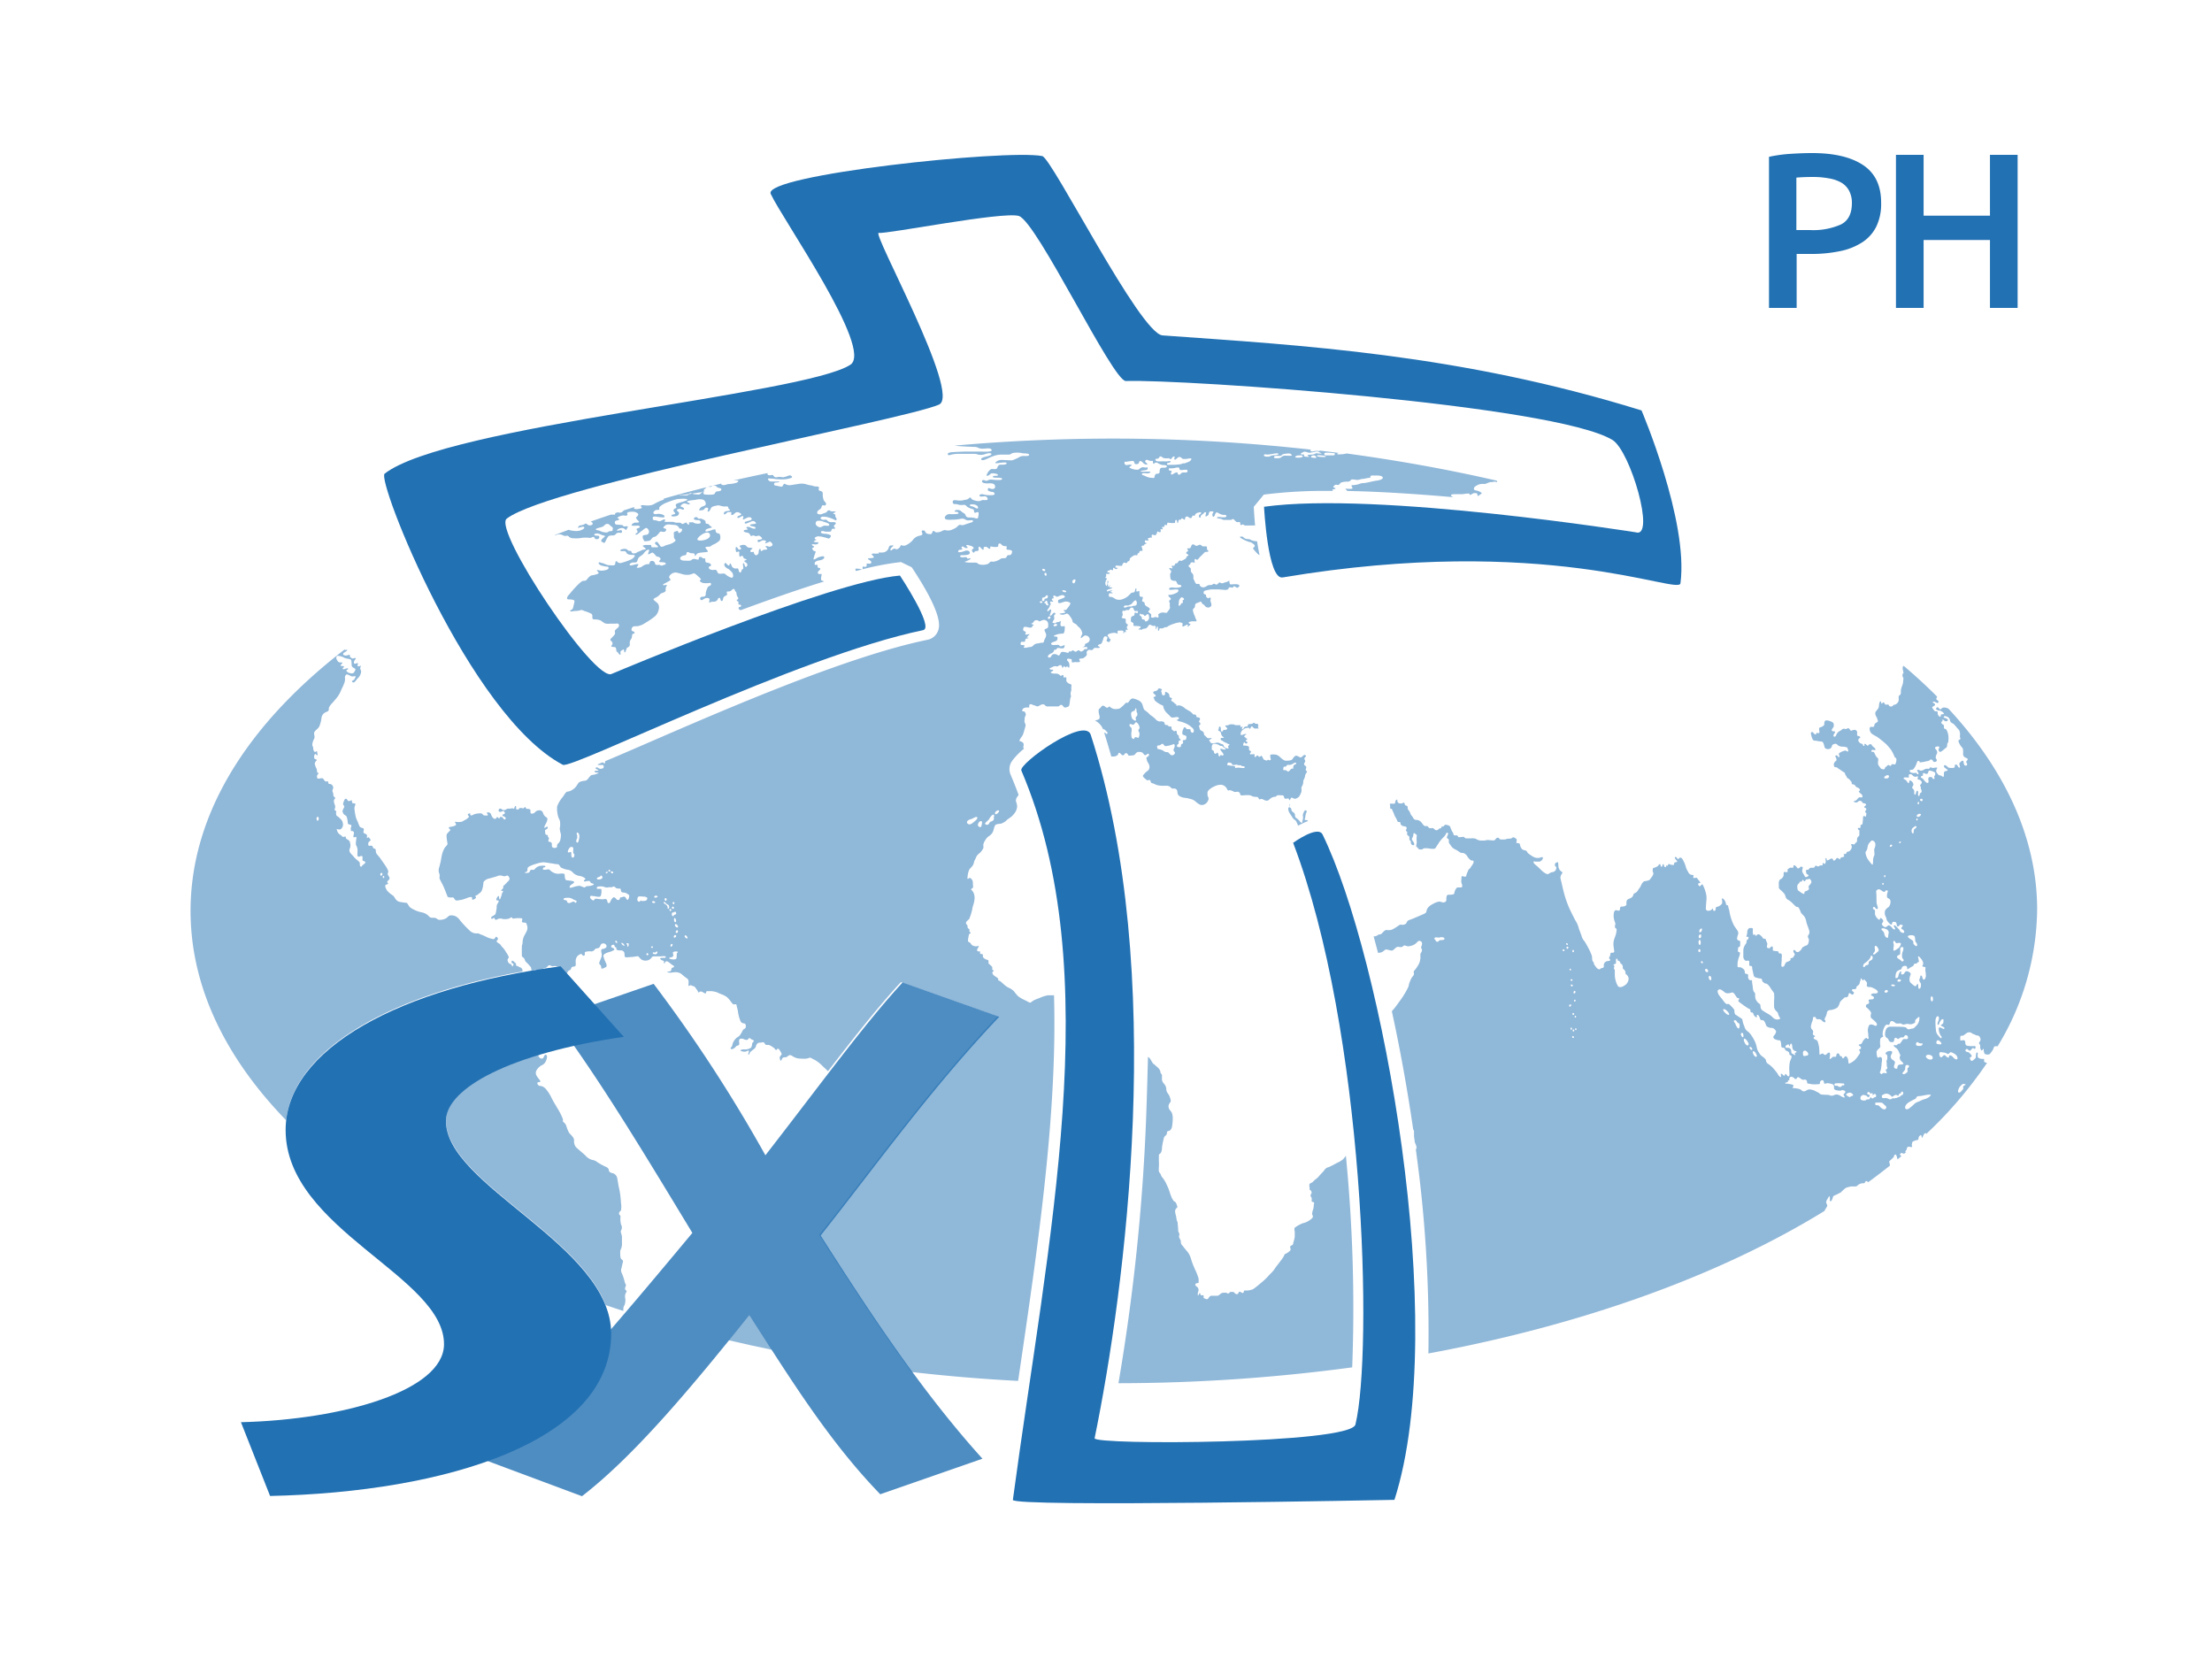 <svg xmlns="http://www.w3.org/2000/svg" viewBox="0 0 400 300"><defs><style>.cls-1{opacity:0.5;}.cls-2,.cls-3{fill:#2271B3;}.cls-3{opacity:0.8;}</style></defs><title>logo-sx-icon-ph</title><g id="logo-sx-small-ph"><g class="cls-1"><path class="cls-2" d="M226.3,97.69a1.29,1.29,0,0,0-.78-.21,1,1,0,0,1-.71-.37c-.11-.13-.6-.09-.6,0s.28.27.45.34a6,6,0,0,0,.94.45c.26.06.19.12.41.12s.6.32.8.48.06.41-.15.53.19.49.3.62a4.19,4.19,0,0,0,.66.66.43.43,0,0,0,.15.07c-.16-.74-.31-1.57-.45-2.5A3.35,3.35,0,0,1,226.3,97.69Z"/><path class="cls-2" d="M199.48,131.9h0c.15-.21.59.36.76.52s-.17.43-.26.24-.16-.15-.31-.16c.45,1.41.88,2.84,1.29,4.3h.33a1.17,1.17,0,0,0,.72-.2c.3-.18.12-.4.34-.46s.41.42.71.44.24-.34.52-.38.38.24.46.38.85,0,.85,0c.28,0,.32-.17.53-.38a.68.68,0,0,1,.54-.23,1.15,1.15,0,0,1,.54.09c.19.09.22.21.39.39s.17.11.36.06.24-.34.45-.17,0,.39-.23.54-.19.21-.11.43a1.9,1.9,0,0,0,.23.62.73.73,0,0,1,.19.36,1,1,0,0,1,.07.58.89.89,0,0,1-.43.6,3.8,3.8,0,0,0-.71.73c-.19.26.47.68.64.84s.24,0,.45,0,.26.17.3.38.45.24.6.32a2.42,2.42,0,0,0,.75.28,4,4,0,0,0,.86.07c.24,0,.49,0,.73,0a1,1,0,0,1,.75.39c.19.24.53,0,.84.19s.24.47.32.75a.7.7,0,0,0,.39.56,2.19,2.19,0,0,0,.81.28,4.76,4.76,0,0,1,1,.19,2.11,2.11,0,0,1,1,.45,3.72,3.72,0,0,0,.75.56,1,1,0,0,0,.9,0,1.28,1.28,0,0,0,.66-.71.66.66,0,0,0,0-.66c-.11-.15-.11-.36-.11-.75s.62-.86,1.28-1.15a2.6,2.6,0,0,1,1.28-.28,1.38,1.38,0,0,1,1,.81c.15.36.28.17.49.17a1.92,1.92,0,0,1,.73.28c.15.09.51,0,.66,0a.52.52,0,0,1,.41.24c.09.15.06.28.15.38s.69,0,.9,0a5.73,5.73,0,0,1,.6,0,1.16,1.16,0,0,1,.62.21,2.65,2.65,0,0,0,.83.11c.15,0,.24.15.36.36s.24,0,.38,0a1.11,1.11,0,0,1,.45.13,1.25,1.25,0,0,0,.58.19.59.59,0,0,0,.39-.15c.09-.09.17-.15.38-.32a1.42,1.42,0,0,1,.68-.24c.15,0,.23,0,.32-.17s.74-.09.95-.09a.34.34,0,0,1,.38.21c.09.17,0,.24.15.36s.27,0,.53,0,.2,0,.2,0v.08l.13.25c.14-.1.23-.37.3-.45s.34.05.58.16.77-.28.85-.37a3.81,3.81,0,0,0,.42-.86,2.23,2.23,0,0,0,0-.7c0-.21.16-.34.25-.62a1.42,1.42,0,0,0,.09-.58c0-.24.31-.67.31-.89a1.18,1.18,0,0,1,.23-.61c.15-.24.22-.24,0-.43s0-.34,0-.61-.12-.19-.31-.39,0-.42.09-.6,0-.28-.09-.45.05-.33.16-.45.17-.24-.07-.34-.47.34-.7.41-.38-.12-.76-.26-.66.38-.84.62-.73.26-1.14.26-.74-.38-1-.57a1.65,1.65,0,0,0-.85-.53,3.18,3.18,0,0,0-.91,0c-.14,0-.09.54,0,.76s-.19.33-.38.21-.13,0-.29.08-.28-.08-.47-.1-.31-.47-.45-.66-.29.09-.43.11-.16-.09-.35-.23-.22.26-.43.26-.12-.22-.12-.42-.58,0-.79-.08.15-.31.15-.45-.09-.09-.26-.24-.1-.28-.1-.54-.4-.29-.54-.32a2.08,2.08,0,0,0-.41,0c-.18,0-.11-.35,0-.53s.16,0,.31.12.14,0,.3-.07,0-.23-.18-.31-.05-.19.11-.28,0-.28-.16-.28,0-.19-.22-.22,0-.3.24-.45-.26-.1-.46,0a.9.9,0,0,1-.4.09c-.22,0-.08-.41,0-.61s.35-.34.47-.47a1.18,1.18,0,0,1,.53-.19c.14,0,.38-.12.49.1s.19-.19.34-.35.22.14.48.29.47,0,.72.06,0-.1,0-.32,0-.12.11-.15c-.09-.07-.11-.35-.21-.41h0l0,0a.51.51,0,0,1-.55-.12c-.11-.12-.16,0-.34.1a.92.92,0,0,1-.5.08c-.19,0-.36.09-.36.29s-.14.16-.35.18-.33.11-.35.23-.34.3-.34.3a.68.68,0,0,1,.09-.46c.15-.16-.09,0-.26,0s-.12-.07-.12-.22,0-.1-.19-.1h-.63c-.24,0-.21-.14-.42-.14s-.6-.07-.79.05a.94.94,0,0,1-.6.12c-.26,0,0,.27.15.42s.12.15,0,.29-.19.1-.45.1-.19.25-.38.32-.24-.27-.24-.47,0-.33-.12-.42-.24.07-.24.23a.35.35,0,0,1-.1.31c-.09.12.11.2.29.32s.19.16.22.43a1,1,0,0,0,.43.6c.16.14.07.14-.22.14s-.27,0-.28.22.14.19.33.31a2.71,2.71,0,0,0,.6.35c.19,0,.28.22.5.23s.19.15,0,.27,0,.36,0,.48-.5,0-.64-.12a.61.61,0,0,1-.28-.41c-.05-.22-.43-.22-.6-.33a.89.89,0,0,0-.7-.12,3.29,3.29,0,0,1-.8.09c-.19,0-.31-.23-.45-.47s.09-.14.33-.34-.19-.12-.35-.12-.24.1-.5-.18-.47-.34-.47-.62-.2-.41-.44-.53a.64.64,0,0,1-.31-.29,2.52,2.52,0,0,0-.12-.45c-.07-.19.08-.27.19-.38s0-.34-.16-.45.05-.28.12-.48-.12-.38-.33-.38-.29,0-.34-.26-.22-.26-.41-.26-.19-.09-.45-.35-.91-.54-1.17-.76a2.58,2.58,0,0,0-.84-.5.91.91,0,0,0-.5,0c-.22.05-.23.08-.23-.14s-.15-.05-.31-.27a1.57,1.57,0,0,0-.5-.38c-.19-.12-.12-.28,0-.41s-.19-.23-.3-.26-.16-.24-.16-.46-.36-.46-.57-.53-.2,0-.2.26-.07.34-.33.34-.26-.46-.31-.57a.34.34,0,0,1,.05-.41c.14-.16-.43-.28-.43-.28a.35.35,0,0,0-.31.24c-.09.23-.52.23-.73.35s0,.38.26.57.05.34-.19.38,0,.18.05.44.31.41.6.62a3.37,3.37,0,0,0,.83.45c.31.12.14.3.26.52a2.7,2.7,0,0,0,.43.74c.23.23.65.6.79.79s.34.19.62.16.61-.15.83,0,0,.33-.22.42.28.28.55.31a6.09,6.09,0,0,1,1.12.41,4.12,4.12,0,0,1,1,.69.72.72,0,0,1,.33.6c0,.25-.19.43-.38.28a.37.37,0,0,1-.19-.43c0-.21-.41-.15-.64-.17s-.12-.26-.39-.31-.19.09-.31.31a1.55,1.55,0,0,0-.17.77c0,.28.31.28.58.41s.15.35.12.57-.27.22-.46.24-.19.14-.12.28a.29.29,0,0,1-.19.41c-.19.08-.16.22-.19.43s-.41.18-.61.09-.05-.44.09-.49.09,0,.11-.33.09-.31.24-.34.19-.16,0-.28-.19-.23-.19-.45-.12-.15-.26-.34-.12-.26-.12-.47-.19-.26-.38-.14-.16-.08-.36-.17-.21-.27-.21-.48-.15-.19-.31-.19-.27,0-.27-.12-.24-.12-.48-.16-.14-.41-.35-.54a1.11,1.11,0,0,0-.72-.08,1.15,1.15,0,0,1-.78-.45,6.23,6.23,0,0,0-.87-.69c-.26-.21-.3-.32-.54-.51s-.26-.22-.5-.38-.31-.62-.41-.92a1.36,1.36,0,0,0-.54-.76,3.72,3.72,0,0,0-1.24-.46c-.31,0-.55.35-.69.55s-.15.26-.38.23-.29.15-.46.31a6.57,6.57,0,0,1-.69.62c-.26.18-.28.15-.74.21a1.47,1.47,0,0,1-1.13-.37c-.17-.2-.2,0-.46.11s-.45-.28-.76-.34-.28.14-.63.45-.22.35-.22.68.17.57.17,1-.51.42-.79.54l-.06,0A3.09,3.09,0,0,1,199.48,131.9Zm32.61,6.88c0-.14.14-.15.28-.15a.28.28,0,0,0,.3-.2c.06-.15.28-.11.52-.11a1,1,0,0,0,.55-.18c.18-.1.5-.35.64-.17s-.27.29-.38.38a.64.64,0,0,0-.14.49c0,.2,0,.17-.2.15s-.39.32-.56.46-.35,0-.46-.11-.3-.06-.47-.07-.13-.22-.08-.39S232.08,138.92,232.09,138.78ZM222,138c.12-.19.21-.09.38-.09a.48.48,0,0,1,.43.29c.09.19.21.12.45.12s.44-.12.51,0,.59,0,.69.12.09.09.31.12.31,0,.31.21-.64.07-.88.07a1.69,1.69,0,0,0-.52,0c-.17,0-.32.14-.32-.1s-.4-.26-.62-.26-.45-.09-.67-.09S221.92,138.23,222,138Zm-2.72-3.44c.21-.14.86,0,1.1.14s.21.18.45.18.28.14.4.24a2.22,2.22,0,0,0,.31.21c.19.12.07.24-.17.21s-.36-.12-.59-.14-.07.24.07.43a2.26,2.26,0,0,1,.4.57c.07.21-.24.29-.36.17s-.21,0-.33.19-.19-.17-.27-.43-.14-.29-.33-.1-.4,0-.43-.21-.1-.31-.26-.36-.14-.12-.14-.33S219.1,134.74,219.32,134.6Zm-10.06.41c0-.14.21-.18.4-.18s.4-.26.57-.29.26.26.43.37.36,0,.59,0a7.32,7.32,0,0,0,.91-.27c.33-.1.21,0,.29.19s-.09.44-.17.68,0,.29.14.48.17.28-.17.55-.74-.19-.83-.33-.27-.17-.51-.17-.5-.26-.66-.33a3,3,0,0,0-.74-.21C209.28,135.49,209.23,135.16,209.26,135Zm-4.06-6.52c.17-.07.09-.36.22-.36s.14.31.14.52.1.19.14.39,0,.5-.17.57-.12.31-.07.62-.53,0-.7-.26a2.06,2.06,0,0,1-.17-1C204.6,128.68,205,128.57,205.2,128.5Zm-.93,2.6c.07-.26.5,0,.69,0s.36-.45.53-.45.5.45.57.74a.47.47,0,0,1-.09.55c-.17.24,0,.39.09.58a1.3,1.3,0,0,1-.07.78c-.07.24-.17.19-.4.09s-.37,0-.44.19-.33.07-.47-.14a3,3,0,0,1,0-1.23c0-.36,0-.46-.12-.61S204.2,131.36,204.27,131.1Z"/><path class="cls-2" d="M207.25,202.4a368.06,368.06,0,0,1-5,47.73,319.32,319.32,0,0,0,42.27-2.87A282.6,282.6,0,0,0,243.38,209a5.84,5.84,0,0,1-.52.64,4.22,4.22,0,0,1-1,.61c-.32.16-1.28.7-1.6.8a1.33,1.33,0,0,0-.76.52,3.86,3.86,0,0,1-.5.58c-.2.2-.38.42-.65.72s-.6.45-.84.74-.54.3-.68.48,0,.62,0,.88,0,.16.16.28a.64.64,0,0,1,.2.4c0,.2-.16.24-.18.45s0,.3.12.4.06.44.06.66.22.16.38.26,0,.26,0,.6a2.83,2.83,0,0,1-.16.82,3,3,0,0,0-.14.63c0,.26.14.26.14.52s-.3.46-.7.74a3.25,3.25,0,0,1-1.1.46,6.42,6.42,0,0,0-1.38.74c-.28.2-.12.55-.1.82s0,.58,0,.92a6.28,6.28,0,0,1-.28,1.1c0,.22,0,.31-.36.47s-.1.48-.1.72-.76.72-.94.78-.18.14-.28.4a7.92,7.92,0,0,1-.7,1c-.24.35-.72.9-1,1.35s-.86.94-1.22,1.37a11.12,11.12,0,0,1-1.24,1.14,14.86,14.86,0,0,1-1.41,1.12,3.23,3.23,0,0,1-1.48.24c-.26,0-.12.14-.24.34s-.26.1-.58-.08-.32.3-.52.39-.45-.09-.59-.27-.26-.1-.56-.12-.2.12-.42.24-.26,0-.42-.08a3,3,0,0,0-.64,0c-.24,0-.48.22-.69.39s-.22.14-.5.14l-.86,0c-.38,0-.46.34-.66.54s-.44,0-.64-.06-.16-.22-.14-.42-.23-.14-.43-.14-.1-.25-.24-.37-.2.39-.32.39-.08-.21-.06-.43.12-.26.12-.56a.62.62,0,0,0-.26-.54c-.14-.12-.3-.2-.32-.4s.24-.3.44-.3.16-.14.16-.44a1.44,1.44,0,0,0-.1-.67,11.83,11.83,0,0,0-.46-1.18c-.16-.26-.22-.52-.38-.84a11.4,11.4,0,0,1-.44-1.26,4.31,4.31,0,0,0-.44-1c-.18-.28-.3-.38-.64-.8s-.34-.44-.52-.64a.88.88,0,0,1-.24-.67c0-.3-.18-.44-.28-.7s0-.26,0-.52a.47.47,0,0,0-.08-.4.94.94,0,0,1-.12-.54c0-.28-.06-.67-.08-1s0-.38-.12-.52a4.21,4.21,0,0,1-.16-.88,4,4,0,0,1-.2-.9.84.84,0,0,1,.34-.66c.18-.18,0-.36-.1-.7s-.28-.36-.48-.52a3.25,3.25,0,0,1-.5-.94c-.12-.26-.29-.86-.39-1.14s-.38-.86-.58-1.29a6.1,6.1,0,0,0-.68-1c-.14-.18-.24-.64-.42-.76s-.14-.8-.12-1a10.36,10.36,0,0,0,0-1.12c0-.29,0-.78,0-1s.16-.24.34-.44a1.76,1.76,0,0,0,.22-.84c0-.24.12-.88.16-1.06s.14-.64.2-.86.24-.3.38-.46a.61.61,0,0,0,.16-.5c0-.24.36-.26.53-.34a1.22,1.22,0,0,0,.4-.77,9.62,9.62,0,0,0,.12-1.31,3.17,3.17,0,0,0-.14-1.06,2.28,2.28,0,0,0-.43-.61,1.51,1.51,0,0,1-.2-.56,1.18,1.18,0,0,1,.29-.74c.21-.26.08-.62,0-.84a2.12,2.12,0,0,0-.33-.71,1.8,1.8,0,0,1-.34-.64,3.54,3.54,0,0,0-.08-.64,2.21,2.21,0,0,0-.44-.68,1.22,1.22,0,0,1-.28-.64c0-.18,0-.59,0-.8s-.24-.28-.26-.46a1.33,1.33,0,0,0-.28-.7c-.2-.24-.52-.48-.72-.68s-.32-.18-.43-.38-.32-.51-.4-.67a1.28,1.28,0,0,0-.44-.42l0,0Q207.46,196.55,207.25,202.4Z"/><path class="cls-2" d="M236,148.3c-.15,0,.06-.51.06-.72a1.74,1.74,0,0,1,.19-.67c.11-.27,0-.35-.17-.38s-.09,0-.22.17-.11.24-.22.47,0,.38,0,.66a4.73,4.73,0,0,1-.16.82c0,.35-.37,0-.5-.21a2.61,2.61,0,0,0-.6-.54c-.21-.11-.21-.47-.21-.62s-.28-.41-.41-.48a.57.57,0,0,1-.24-.46.44.44,0,0,0-.28-.33h0v-.07l0-.44.06-.07-.14,0,.06.46V146h0s0,0-.13,0-.14.17-.12.45a1.91,1.91,0,0,0,.38.8c.2.34.14.21.34.53a1.27,1.27,0,0,0,.48.5c.22.16.28.36.44.72l.14.31a12.79,12.79,0,0,1,1.81-.85A.63.63,0,0,0,236,148.3Z"/><path class="cls-2" d="M148.57,104c.11-.4-.45-.05-.63-.3s.13-.46.32-.67,0-.32-.22-.35-.19-.13-.19-.35-.08-.19-.3-.19-.24.05-.22-.31.73-.49.92-.51.8-.19.8-.54-.65-.11-.93-.05-.65.38-.89.43-.05-.3,0-.54.13-.4.22-.67,0-.3-.16-.3-.19-.08-.35-.3-.05-.24.22-.4-.4-.28-.35-.44.4-.08.65-.05a.85.85,0,0,0,.51-.19s.13-.24-.19-.22a1.14,1.14,0,0,1-.57-.08c-.22-.05.22-.24.4-.35s-.22,0-.27-.22.19-.3.4-.38.4,0,.71,0a12.73,12.73,0,0,1,1.32.35c.32.05.43-.3.49-.46s-.65-.38-1-.38-.89-.08-.81-.35.51-.11.78-.05a4.32,4.32,0,0,0,.84,0c.27,0,.22-.13.32-.36s.24-.13.51-.16,0-.27-.11-.43.35-.32.35-.57-.59-.19-.83-.19a1,1,0,0,1-.7-.27c-.11-.16-.24-.22-.51-.16a.77.77,0,0,1-.65-.16c-.19-.13,0-.32.27-.4a3.44,3.44,0,0,1,1.16.16,5.11,5.11,0,0,1,.92.35c.38.16.4.22.48,0s-.22-.32-.22-.62,0-.3-.3-.4.13-.18.3-.31-.16-.13-.43-.13a.8.8,0,0,1-.54-.13c-.16-.11-.35-.11-.54.16s-.38.19-.78.39-1.06.13-1-.23.32-.43.58-.65.16-.4.32-.59.43.13.65-.13-.19-.57-.35-.81a3,3,0,0,1-.19-1.25c0-.38-.32-.43-.53-.49s-.24-.19-.16-.54-.65-.16-.94-.3-.75-.13-1.24-.3a3,3,0,0,0-1.47-.11l-1.43.22a1.45,1.45,0,0,1-1-.19c-.22-.16-.4.16-.49.38s-.89-.05-1.13-.08-.48-.08-.4-.38.51-.13.86-.27-.22-.11-.51-.11-.51,0-.84,0a.6.6,0,0,1-.63-.44c0-.2.36-.08.69-.08s.75.11,1.19.11a6.63,6.63,0,0,0,1.27,0,4.23,4.23,0,0,0,1.12-.27c.27-.13-.13-.43-.3-.43s-.54.19-1,.3-.38,0-.62,0a2,2,0,0,0-.78.05.54.54,0,0,1-.59-.32c-.11-.19-.38-.05-.62-.05s-.42,0-.44-.24a1.24,1.24,0,0,1,0-.15q-3.11.64-6.17,1.34a7.72,7.72,0,0,1,.78,0c.28,0,0,.32-.2.4a5.47,5.47,0,0,1-1.36.24c-.37,0-.64.19-.89.19s-.53,0-.53-.27a0,0,0,0,0,0,0c-3.53.85-7,1.75-10.41,2.72l0,0c.19.19-.22.24-.65.43a10,10,0,0,0-1.08.54,1.73,1.73,0,0,1-.71.24,4.37,4.37,0,0,1-1,0,1.45,1.45,0,0,0-.59,0c-.22.05,0,.27.08.4s-.4.22-.59.24a1.27,1.27,0,0,1-.71,0c-.24-.11-.08-.11-.08-.11l0-.22-1.87.6-.14.13a.78.78,0,0,1-.71.28.45.45,0,0,1-.21-.07l-.51.16v.05c.06.31-.19.22-.59.22h-.18q-1.84.61-3.65,1.25l.15.09c.28.16.3.46-.05.56a.7.7,0,0,1-.75-.16c-.16-.16-.28-.16-.5,0a1.71,1.71,0,0,1-.71.2l-.37.13a1.18,1.18,0,0,0,.12.07s-.19.11-.22.19c-.11.24.94-.32,1.13-.08s-.35.51-.73.63a2.89,2.89,0,0,1-1.18.05,3.32,3.32,0,0,1-.89-.19l-2.47.94,0,.09a2.66,2.66,0,0,1,.63-.2,1.51,1.51,0,0,1,.83.17.87.87,0,0,0,.7.07c.24,0,.24.07.44.24a1.16,1.16,0,0,0,.79.22,5.21,5.21,0,0,0,1.4-.06,5.69,5.69,0,0,1,1.5,0,1.23,1.23,0,0,0,.53-.16c.15-.09.28,0,.37.2s.13.17.43.19a.38.38,0,0,0,.4-.41c0-.15-.13-.22-.37-.22s-.44,0-.53-.16.28-.24.48-.24a1.69,1.69,0,0,1,.67.18,4.43,4.43,0,0,0,.67.22c.27.09,0,.22-.23.44s-.26.22-.33.43.2.27.42.4.31-.22.48-.53a4,4,0,0,1,.35-.59c.15-.2.66-.2.94-.2s.46-.28.6-.4a1.23,1.23,0,0,1,.72-.06c.29,0,.24-.2.2-.4s-.45,0-.76,0,0-.19.16-.3a1.34,1.34,0,0,1,.65-.17.75.75,0,0,1,.6.28c.16.2.31-.24.42-.46s-.24-.13-.42-.13-.33.09-.39-.09-.54-.18-.89-.2-.61,0-.63-.4.46-.35.7-.47,0-.24-.17-.31,0-.17.26-.3a1.91,1.91,0,0,1,.79-.2c.33,0,.24.13.57,0s0-.24.09-.45.66-.23,1-.23a1.47,1.47,0,0,1,.93.33c.22.19-.11.55-.3.66s.3.59.47.76-.22.27-.49.22a.91.91,0,0,0-.81.39c-.09.22.35.18.64.18s.49-.09.75.06,0,.33-.28.4-.25.22-.11.41a.29.29,0,0,1-.09.45c-.13.06-.25.1-.18.26s.47-.13.66-.3.41-.33.63-.49a2,2,0,0,1,.61-.4c.2,0,.51.37.51.71a.56.56,0,0,1-.48.55,1.55,1.55,0,0,0-.53.09c-.24.09-.11.57,0,.74s.13.33.26.33a4.16,4.16,0,0,0,.85-.11c.19-.06.37-.37.52-.52s.43-.16.63-.27a4.16,4.16,0,0,0,.7-.76c.13-.18.28-.07.61-.05a.44.44,0,0,0,.52-.27c.11-.19-.1-.37-.35-.37s-.11-.24.16-.48a1,1,0,0,1,.79-.2c.28,0,.66.07.92.07a1,1,0,0,1,.85.53c.13.33.27,0,.46.19s0,.47-.26.65-.33.07-.4-.16-.19-.09-.54,0-.2.44-.2.79a.76.76,0,0,0,.24.66c.2.22-.33.54-.67.7s-1,.28-1.22.41a1.39,1.39,0,0,1-.61.19c-.17,0-.37-.41-.5-.56s-.16-.33-.33-.33-.31,0-.33.23.4.35.5.55,0,.2-.22.2h-.71c-.28,0-.24-.12-.24-.25s-.09-.2-.27-.18a4.79,4.79,0,0,1-.66,0,1.46,1.46,0,0,0-.54.11c-.24.06.17.29.41.51s-.33.22-.5.27-.53.26-.81.35-.3.24-.62.28-.53,0-.59-.24-.16-.2-.41-.2-.37-.37-.75-.37-.87.09-.87.28.44.13.74.13.41.42.55.51a1.82,1.82,0,0,0,.74.17c.33,0,.52,0,.59.13s-.41.61-.67.7-.48.22-.9.35a9.46,9.46,0,0,1-1,.3.78.78,0,0,1-.65-.28c-.16-.16-.28,0-.3.24s0,.32-.22.42-.7,0-1,0-.85-.34-1.17-.38-.39-.22-.59-.09.28.52.44.53l.68.16c.31.07.6,0,.64.22s-.2.39-.57.46a3.81,3.81,0,0,1-.73.1c-.28,0-.57-.15-.77-.09s.27.28.27.5-1,.4-1.27.44-.66.5-.81.68-.18.29-.53.29-.54.17-.91.5a18.42,18.42,0,0,0-1.61,1.75c-.22.3-.47.43-.56.79s.2.33.5.33a2,2,0,0,1,.69.13c.3.09,0,.74-.09,1.25s-.4.5-.54.63.19.22.52.13.79,0,1.25-.17.67.16.93.17a10.13,10.13,0,0,1,1,.4c.3.09.3.38.3.62s0,.46.33.46a2.81,2.81,0,0,1,1.18.2c.22.16.51.37.73.5a2.09,2.09,0,0,0,.91.07l1,0c.16,0,.59-.15.66.24s-.3.54-.57.81-.16.41-.13.66-.48.7-.77,1,.18.4.27.7,0,.35-.16.57.31.23.57.25.26.26.3.48,0,.39.14.37.33.53.55.53,0-.4.07-.55.24-.24.47-.37.16.22.24.46.28-.26.37-.56.15-.22.4-.4.2-.36.2-.66a1.09,1.09,0,0,1,.24-.74c.19-.31.13-.37.19-.7s.18-.22.37-.33,0-.33-.3-.41-.17-.56,0-.73.35-.16.85-.16a3.46,3.46,0,0,0,1.48-.61,13.4,13.4,0,0,0,1.8-1.24,2.4,2.4,0,0,0,.63-1.26,1.25,1.25,0,0,0-.19-1c-.18-.2-.51-.42-.72-.64s.28-.37.57-.54a2.66,2.66,0,0,0,.61-.53c.2-.19.43-.17.74-.35s.22-.31.22-.53a.93.93,0,0,1,.2-.61c.17-.26-.35-.09-.59-.11s0-.22.28-.35.56-.31.86-.48,0-.32-.1-.53.19-.57.52-.76a1.24,1.24,0,0,1,1-.11c.28.06.64.17.94.26a2.77,2.77,0,0,0,1,.09c.33,0,.81-.23,1-.26s.83.59,1.16.9-.13.2-.07.47.65.4.78.4a6.75,6.75,0,0,0,.74,0c.2,0,.4-.15.48.09s-.17.39-.37.46-.24.24-.37.54a2.6,2.6,0,0,0-.22,1c0,.35-.44.38-.69.38a.32.32,0,0,0-.22.54c.19.22.64-.24.86-.28a.93.93,0,0,1,.59,0c.24.09.13.3.09.63s.27,0,.61,0,.59,0,.81-.24.15-.43.41-.46.16.57.42.57.22-.31.31-.57.3-.29.54-.45.13-.24.09-.48.11-.22.31-.22a.78.78,0,0,0,.52-.2c.18-.13.2-.26.41-.26s.14.16.28.37.23.2.23.46a1.37,1.37,0,0,0,.26.69c.16.28,0,.37-.15.41s0,.31.15.33.09.17.09.4.16.13.38.22.09.33-.09.37-.26,0-.26.24.21.26.38.35c5.06-1.87,10.3-3.71,15.08-5.19-.13-.09-.34-.12-.47-.21S148.47,104.37,148.57,104Zm-.8-9.79a1.74,1.74,0,0,1,1.09.11c.3.11,1.08.27,1.1.57s-.54.16-.83.16-.54.27-.81.3a1,1,0,0,1-.8-.51A.59.59,0,0,1,147.78,94.17Zm-37,1.56c0,.32-.16.26-.43.28s-.32.13-.59.24a2.7,2.7,0,0,1-1.28-.3c-.24-.11-.73-.11-.73-.28s.83-.32,1.13-.43.27-.16.53-.38a.6.6,0,0,1,.65-.11c.19.05.24.24.49.4S110.84,95.41,110.81,95.73Zm9.15,6.44a.59.59,0,0,1-.54,0c-.18-.11-.25-.05-.46-.05s-.42,0-.46-.23a.55.55,0,0,0-.51-.5c-.32,0-.42.12-.47.3s0,.29-.25.29a1.51,1.51,0,0,0-.63.12,3.4,3.4,0,0,0-.6.37c-.18.12-.83.23-.85.12s.41-.51.25-.6-.69.09-1,.16-.53.11-.54-.09.42-.39.63-.39.67.11.78-.35a1.19,1.19,0,0,1,.58-.81,2.13,2.13,0,0,0,.65-.6c.12-.21.67-.68.84-.53s-.25.65-.12.79.63-.39.84-.26a2.19,2.19,0,0,1,.5.51.7.7,0,0,0,.47.23c.16,0,.53.3.39.49s-.37.42-.09.46,1.05,0,1.05.27S120.1,102.1,120,102.17Zm3-12.73a11.63,11.63,0,0,0,1.61-.13.4.4,0,0,1,.44-.17l.17.08c.6-.09,1.19-.19,1.79-.25.13-.1.24-.14.34-.07s0-.43,0-.42c.21,0,.42-.48.63-.48h0a.49.49,0,0,0,.32-.12s0,.12,0,.12h.32c.09,0,.18-.11.27-.21.27,0,.62-.07.81.2s.85.17.82.49-.6.32-.82.35-.24.19-.41.43-1.61.17-1.86.09-.05-.31-.14-.44L127,89l-.29.25c-.3.28-.6.14-.95.14a1.24,1.24,0,0,1-.56-.13l-.61.09a.53.53,0,0,0-.07.1c-.11.22-1.07.09-1.36.09S122.9,89.71,122.94,89.44Zm16.28,9.39c-.26,0-.38-.15-.65-.12s0,.2.16.42-.19.22-.49.24-.38.24-.57.24,0-.35-.19-.38-.24.24-.27.54a.6.6,0,0,1-.35.57c-.24.13-.51-.24-.51-.43s-.09-.16-.28-.13-.32.05-.35-.13.08-.27.3-.43-.19-.22-.49-.22-.4-.16-.65-.39-.81-.08-1,0-.08.24.11.42-.11.32-.3.32-.22-.32-.47-.46-.19.59-.08.81.2,0,.44,0,.08.24.11.43,0,.4.11.49.16-.13.35-.13.22,0,.3.27.32.22.51.32-.08.16-.3.27.24.27.43.51,0,.63-.22.61-.19-.63-.38-.66-.11.36-.08.58.05.51-.13.51-.19.59-.38.59-.27-.24-.35-.54-.13-.19-.36-.19a.82.82,0,0,1-.62-.16c-.27-.19-.22-.38-.4-.67s-.27.32-.27.32a.62.62,0,0,1-.4-.22c-.13-.19-.38-.44-.49-.05s.49.78.67.84.51.43.65.57a.93.93,0,0,1,.22.92c-.16.35-1.08-.24-1.32-.49s-.59-.11-.94-.11-.44-.05-.61-.46-.49-.19-.84-.22-.65-.16-.65-.46.38-.11.4-.4-.4-.44-.73-.47-.3-.32-.3-.57-.13-.19-.32-.19-.26-.24-.55-.27-.27.13-.32.38-.48,0-.7,0a.75.75,0,0,0-.65.19c-.11.16-.7.11-1,.11s-.94,0-1-.38.59-.59.83-.59.3-.24.34-.46.35-.13.54,0,.43.05.7.11.22.19.22.4.24-.11.38-.3.73-.24,1-.27.69-.05.93-.11-.22-.46-.35-.7.35-.22.65-.23.49-.32.86-.43a3.9,3.9,0,0,0,.89-.57c.24-.13.34-.62.23-1.05s-.26-.32-.47-.38a.52.52,0,0,1-.35-.54c0-.27-.22-.12-.4-.12s-.43.18-.73.23-.7.27-.7-.05.73-.42,1.05-.53-.13-.22-.27-.38-.22-.32-.49-.32-.27-.13-.27-.35-.24-.35-.5-.46-.24-.16-.57-.11-.27-.13-.46-.24a.4.4,0,0,0-.57.19c-.13.24.43.3.67.3s.54.08.54.43-1,.22-1.24.05-.32-.05-.65-.08-.19.11-.19.32-.24.08-.4-.13-.12-.19-.5,0-.35.11-.59-.05-.81,0-1.05-.11a1.65,1.65,0,0,0-.73-.11c-.43,0-.88,0-1.09,0s.05-.16,0-.38-.57.13-.86.24-.65-.16-1-.16-.36-.16-.36-.46.63-.19,1-.13a5,5,0,0,0,.89.08c.35,0,.27-.3.05-.43a2,2,0,0,0-1.16-.19c-.35.08-.67,0-.67-.23s.08-.11.16-.27.35-.24.65-.24.3-.05.24-.3.67-.73,1.16-.94a15.56,15.56,0,0,1,2.06-.7c.32-.05,1.85-.16,1.87.08s-1.39.51-1.82.7-.24.4-.16.67-.38.16-.49.48.16.38.27.62-.7.18-.67.42.54.16.81.11a.6.6,0,0,0,.54-.43c.11-.3-.22-.39-.35-.58s.27-.32.54-.32.51.27.7.08-.32-.43-.51-.46,0-.3.19-.43a.7.7,0,0,1,.67-.13c.32.08.5.22.71.08s-.57-.3-.46-.48,1.45-.24,1.67-.32a2.48,2.48,0,0,1,1.19,0,.79.79,0,0,1,.5.78c0,.35-.46.38-.69.51a.94.94,0,0,0-.48.51c-.08.24.19.13.48.11a.6.6,0,0,0,.5-.3.42.42,0,0,1,.59-.08c.22.16-.22.51,0,.62s.46-.43.59-.67.57-.32.89-.38a1.24,1.24,0,0,1,.77,0,2.38,2.38,0,0,0,1,.13c.35,0,.4,0,.43.24s.16.22.3.38-.62.22-.78.27a.42.42,0,0,0-.32.44c0,.28.35,0,.54-.18s.43-.13.7-.13-.08.5.19.53.48-.31.7-.44.53-.11.93.19-.75.36-.62.69.78-.35,1-.24-.05.43,0,.57.59-.22.89-.32.62-.05.7.22-.51.35-.84.46-.46.08-.4.32.43,0,.62-.05.57-.27.75-.3a.63.63,0,0,1,.63.32c.19.3-1.06.14-1.06.4s1,.19,1,.51-.71.05-.88-.05a.91.91,0,0,0-.67-.11c-.27.05,0,.24.13.38s-.57.08-.7.26.27.32.46.35a.75.75,0,0,1,.67.4c.16.35.16.27.4.16a.67.67,0,0,1,.55.11s.24,0,.49-.08.54.19.7.4-.24.3-.51.32-.3.05-.24.32.4,0,.65-.11a.74.74,0,0,1,.78,0c.19.16-.08.24-.11.38s.57-.11.75-.22.5.19.58.43S139.48,98.83,139.22,98.83ZM128.36,96.6c.4,1-2,1.39-2.23,1S128,95.65,128.36,96.6Z"/><path class="cls-2" d="M352.35,128.16h0a1.94,1.94,0,0,0-.72-.22.69.69,0,0,0-.57.22c-.18.2-.32.13-.46-.1s-.33-.19-.47,0,.22.42.53.42a1.26,1.26,0,0,1,.82.48c.17.2-.19.19-.41.22s0,.41-.23.41-.45-.31-.45-.71-.26-.19-.45-.26-.36-.38-.5-.6.18-.28.35-.4.17-.24,0-.41-.37-.09-.25-.27.37,0,.59.1.28.16.4-.05-.22-.36-.33-.48-.05-.22.07-.43a.24.24,0,0,0,0-.13q-2.85-2.86-6.09-5.6l.06.05a.65.65,0,0,0-.12.15.71.71,0,0,0,0,.6,1.15,1.15,0,0,0,.07.39c.08.19-.11.23-.15.44a.68.68,0,0,0,.11.54c.11.16,0,.43,0,.67a1.84,1.84,0,0,1-.11.6,6.07,6.07,0,0,1-.21.6,2.69,2.69,0,0,0-.09.92c0,.22-.09.32-.28.45s-.11.43-.11.85a1,1,0,0,1-.75.83c-.24,0-.22.11-.35.22a.5.5,0,0,1-.4.09c-.15,0-.22-.08-.3-.25s-.37-.07-.54-.07-.22-.34-.39-.41-.19.22-.35.22,0-.41-.21-.41-.29.66-.29.86a1,1,0,0,1-.28.62c-.19.27-.34.34-.38.62a1.2,1.2,0,0,0,.23.73c.11.19.15.47.24.64s-.22.35-.43.48-.19.32-.24.53-.44.11-.62.13-.25.32-.17.62a1.11,1.11,0,0,0,.51.73c.28.17.48.28.8.45a18.93,18.93,0,0,1,1.72,1.39c.16.17.61.7.79.92a7.18,7.18,0,0,1,.64,1.26c.05.22.3.16.35.45a1.86,1.86,0,0,1-.16.85c-.08.24-.21.09-.49.08s-.22.13-.34.26-.21,0-.38-.1-.35.22-.53.32-.16.21-.22.36-.48.07-.61,0-.27-.34-.41-.5a.86.86,0,0,1-.19-.62c0-.19.05-.38.05-.59s-.26-.39-.35-.48a5.73,5.73,0,0,1-.32-.62c-.11-.19-.09-.26-.3-.26s-.21.05-.26-.09.07-.28.26-.28.21.15.43,0-.43-.57-.53-.7-.15-.32-.35-.32-.28.09-.41.24-.3-.18-.51-.28-.16.11-.16.26-.19.19-.28-.09-.4-.18-.6-.41-.25-.3-.21-.55.29-.2.32-.37-.09-.22-.36-.27-.19-.35-.19-.64a.44.44,0,0,0-.43-.47c-.24,0-.24,0-.53.11s-.29-.16-.47-.32-.22-.11-.43,0-.35,0-.58,0-.32.21-.62.37a1.29,1.29,0,0,0-.64.59c-.11.26-.22.56-.49.45s.06-.51.19-.77-.34-.09-.53-.25.09-.45.21-.64.09-.22.09-.53-.28-.45-.59-.56a1.75,1.75,0,0,0-.86-.16c-.16.05-.28.32-.26.6s-.09.3-.28.45-.28.11-.53.23-.07.56-.07.8-.17.24-.36.19-.19,0-.24.19-.3,0-.41-.11-.11-.27-.38-.25-.11.54,0,.91.27.64.53.64.86.15,1.15.15.37.17.47.41a4.84,4.84,0,0,1,.17.62c.05.22.37.35.56.35a.83.83,0,0,0,.54-.15c.17-.13.19-.32.27-.51s.21-.19.39-.26a.45.45,0,0,1,.53.11,1,1,0,0,0,.4.26,1.23,1.23,0,0,0,.56.11,1.57,1.57,0,0,1,.51.06c.28.05.41.09.41.28s.13.14.11.4-.22.09-.41,0-.26,0-.47.06a2.64,2.64,0,0,0-.72.35c-.11.09-.13.15-.06.34s.08.3,0,.41-.16-.09-.26-.21a.26.26,0,0,0-.38-.06c-.11.12.11.3.17.62s-.09.27-.28.51-.19.22-.19.51.09.45.36.45.37.21.58.32.64.47.88.58.16.36.35.59.15.4.35.51a1,1,0,0,1,.41.35c.19.22.3.28.3.54s.21.19.34.22a.65.65,0,0,1,.35.3c.09.17.24.21.43.3a.67.67,0,0,1,.36.32c.07.15-.23.37-.23.37a2.62,2.62,0,0,0,.41.4c.21.16.28.24.28.49s-.27.16-.49.15-.43.35-.56.47a1.28,1.28,0,0,1-.45.22c-.21.07.08.22.22.22s.22.07.4-.06a.79.79,0,0,1,.35-.21.44.44,0,0,1,.47.22c.06.14.16.19.35.23s.21,0,.34.16-.22.32-.3.47.19.16.32.28,0,.32-.11.47a.23.23,0,0,0,.11.34c.13.07,0,.35,0,.58s-.16,0-.36,0-.19.21-.19.43a6.2,6.2,0,0,1-.07.78c0,.24-.08.34-.25.37s-.13.13-.13.41-.24.11-.41.17,0,.34.14.39.05.11.07.32a2.43,2.43,0,0,0,0,.46c0,.16,0,.22-.21.39a.66.66,0,0,0-.21.59c0,.3-.08.47-.19.48s-.15.14-.24.28-.27,0-.54,0,0,.22,0,.41a.73.73,0,0,1-.13.53c-.15.21-.24.38-.49.41s-.29.08-.34.27-.16.15-.39.18,0,.27,0,.36-.22.22-.43.22-.26.21-.34.34-.22-.16-.4-.19-.21,0-.39.25-.43.26-.46.07-.13-.24-.29-.24-.38.21-.6.3-.27,0-.3-.27,0-.07-.15-.05,0,.16,0,.37a.77.77,0,0,1-.08.53c-.09.22-.26,0-.37-.07s-.1.09-.08.26-.15.17-.34.17-.11,0-.32.13-.34,0-.51-.06-.24.09-.3.23-.35.13-.61.13-.32.11-.46.28-.18.06-.37.09-.11.38-.06.6.27.22.38.35-.13.28-.38.36-.34-.28-.43-.43a2.7,2.7,0,0,1-.28-.49c-.08-.19,0-.3,0-.49s.21-.28-.06-.43-.35.11-.54.22-.26.06-.39-.11-.3-.39-.49-.39-.13.15-.15.32-.16.11-.46.11-.26.11-.45.19-.13.2-.13.47-.41.09-.59.11-.13.35-.13.6a1,1,0,0,1-.58.72c-.3.16-.32.7-.3.91a2.09,2.09,0,0,1,0,.56c0,.28.53.59.66.77s.28.23.41.49.19.54.26.67a1.21,1.21,0,0,0,.51.4,3.44,3.44,0,0,1,.64.54,6.46,6.46,0,0,1,.49.49.74.74,0,0,0,.48.19c.11,0,.17.18.28.35a3,3,0,0,1,.24.6,3.36,3.36,0,0,0,.6.68,2.53,2.53,0,0,1,.41,1.05c.11.5.54,1.44.56,1.8a.92.92,0,0,1-.24.67c-.16.24.15.58.15.79a1.83,1.83,0,0,1-.13.68c-.11.34-.47.35-.7.48s-.35.17-.45.4a1.5,1.5,0,0,1-.49.54.4.4,0,0,1-.56,0c-.16-.16-.24-.34-.4-.26s-.07.37,0,.45.09.16.16.3-.15.29-.24.5-.51.23-.51.23a.89.89,0,0,0,0,.22c0,.18-.09.21-.28.29a1.2,1.2,0,0,1-.39.17c-.14,0-.3.3-.41.56a.4.4,0,0,1-.47.3c-.22,0-.05-.94-.05-1.22a2.2,2.2,0,0,1,0-.43,1.26,1.26,0,0,0,0-.54c-.05-.23-.11-.21-.29-.21s-.23,0-.28-.23-.38-.2-.49-.2-.32-.06-.48-.08,0-.47-.09-.67-.28-.08-.43.11-.21.13-.47.07-.09-.54-.07-.71-.19-.47-.25-.7-.07-.26-.32-.26-.18-.08-.34-.27a2.08,2.08,0,0,0-.48-.45.38.38,0,0,0-.53.08c-.13.18-.16.22-.21,0s-.27,0-.4-.08-.09-.72-.09-1-.15-.19-.34-.21a.52.52,0,0,0-.51.19,1.06,1.06,0,0,0-.16.64,3,3,0,0,1-.16.67c0,.22.19,0,.34.1s0,.43-.18.54-.11.21-.14.43-.18.35-.29.53a2.12,2.12,0,0,0-.28.86c0,.3,0,.81,0,1.11a.92.92,0,0,0,.3.77c.24.16.37.05.6.05s.17.41.17.7.1.24.35.28.13.27.21.59.13.62.22,1a.55.55,0,0,0,.49.5,3.49,3.49,0,0,0,.73.17c.21,0,.3.09.34.35s.17.27.35.43.32.09.47.16a2.31,2.31,0,0,1,.66.73c.11.22.6.82.67,1a7.93,7.93,0,0,1,0,1.35c0,.24,0,.92,0,1.16a1.37,1.37,0,0,0,.41.72c.17.16.28.24.32.48a2.39,2.39,0,0,0,.35.75c.14.23-.37.28-.61.28a1.3,1.3,0,0,1-.78-.45,4.35,4.35,0,0,0-1-.7,9.46,9.46,0,0,1-.94-.61,1.22,1.22,0,0,1-.21-.72c0-.24-.15-.36-.4-.53a1.88,1.88,0,0,1-.45-.62,2,2,0,0,1-.11-.85.62.62,0,0,0-.22-.53c-.15-.13-.21-.73-.22-.91s-.13-.68-.13-1,0-.18-.21-.18-.21,0-.38-.21-.11-.41-.11-.62-.05-.32-.35-.32-.21-.32-.3-.59-.28-.34-.51-.5-.35-.09-.6-.11-.14-.32-.16-.53a2.94,2.94,0,0,1,.1-.73,3.13,3.13,0,0,1,.19-.64,2,2,0,0,0,.15-.7c0-.15-.26-.11-.34-.24s0-.4,0-.58.06-.21.25-.28.11-.54.13-.73a.48.48,0,0,0,0-.28,3.44,3.44,0,0,1-.45-.22c-.26-.15,0-.79.08-1.05a.78.78,0,0,0-.13-.66,6.81,6.81,0,0,0-.47-.67,5.84,5.84,0,0,1-.58-1.26,9.33,9.33,0,0,1-.41-1.6c-.06-.37-.19-.58-.19-.77a.32.32,0,0,0-.28-.32c-.11,0-.11-.06-.16-.3a1.44,1.44,0,0,0-.21-.51c-.13-.22-.34-.39-.45-.39s0,.43,0,.69a.51.51,0,0,1-.23.47,1.41,1.41,0,0,1-.67.37c-.34.09-.26.19-.28.38s-.05.32-.24.35-.24-.13-.24-.35-.08,0-.24.11a.86.86,0,0,1-.59.22.39.39,0,0,1-.47-.41c0-.21.09-1.45.13-1.8a4.36,4.36,0,0,0-.19-1.22,5.35,5.35,0,0,0-.54-1.32c-.1-.11-.21.13-.4.27s-.34-.14-.39-.32.13-.16.34-.21-.38-.64-.51-.85-.19-.06-.53-.06-.13-.24-.13-.41-.24-.13-.47-.18a.89.89,0,0,1-.51-.51,3.62,3.62,0,0,1-.45-1,3.67,3.67,0,0,0-.35-.88c-.13-.3-.29-.6-.5-.68s-.22,0-.4.16-.24,0-.35-.14-.17-.24-.32-.11.18.46.34.64-.08.25-.27.27-.22.09-.24.32-.19.15-.38.15a1.52,1.52,0,0,1-.52-.16c-.14-.06-.17.13-.23.24s-.11.09-.22,0,0,.32-.26.32-.19-.54-.36-.54-.11.48-.32.48-.09-.47-.28-.47-.19.13-.32.3a2.12,2.12,0,0,1-.79.37c-.26.09-.13.19-.18.36s0,.29.09.52-.14.62-.3.81-.27.4-.4.51a3.25,3.25,0,0,1-.86.21c-.27.05-.53.45-.67.8s-.43.62-.57.91a1.16,1.16,0,0,1-.6.48c-.19.09-.16.28-.34.57s-.6.37-.87.54-.24.56-.24.88-.56.43-.86.41-.3.3-.32.54-.28.21-.49.15-.41-.09-.56.28a2.77,2.77,0,0,0,0,1.35c.08.34.15.45.21.66s-.06.4-.06.64.08.22.21.34.1.24.06.56a3.9,3.9,0,0,1-.21.85,6.18,6.18,0,0,0-.27.81,3.12,3.12,0,0,0,0,1.22,5.86,5.86,0,0,0,.09.64c0,.27-.11.3-.43.3s-.28.22-.28.41-.17.22-.21.49.19.22.19.41-.4.19-.51.21a.81.81,0,0,0-.45.23.79.79,0,0,0-.19.66c0,.21-.09.35-.37.37s-.19.21-.46.22-.54-.32-.66-.5a2.42,2.42,0,0,1-.3-.47c-.05-.19,0-.26-.18-.43s-.14-.66-.19-1a10.14,10.14,0,0,0-.73-1.61,11.47,11.47,0,0,0-.64-1.1,2,2,0,0,1-.47-.81c-.06-.28-.49-1.28-.57-1.63a4.45,4.45,0,0,0-.5-1.15c-.17-.28-.49-.91-1.05-2.06a18.48,18.48,0,0,1-1.1-3.08c-.15-.57-.41-1.67-.43-1.82a8.85,8.85,0,0,1-.21-.91,1.28,1.28,0,0,1,.28-.72c.17-.22.06-.26-.05-.35a3.19,3.19,0,0,1-.36-.32,1.45,1.45,0,0,1-.24-.72c0-.15,0-.45-.06-.61s-.13-.09-.28,0-.28.11-.28.34,0,.28.19.41,0,.32,0,.53a.88.88,0,0,1-.69.45c-.3,0-.51.3-.79.35s-1-.51-1.21-.75a12.94,12.94,0,0,0-1.09-1c-.22-.19-.32-.35-.24-.51s.13,0,.34,0l.6,0c.21,0,.21,0,.37-.15a.62.62,0,0,0,.34-.53c0-.27-.35-.06-.67,0a1.83,1.83,0,0,1-.9-.11,5,5,0,0,1-.7-.43c-.17-.1-.49-.32-.54-.49a.57.57,0,0,0-.47-.34,1.06,1.06,0,0,1-.52-.24,1.7,1.7,0,0,1-.35-.81c0-.19-.21-.24-.5-.26s-.08-.19-.08-.46,0-.24-.3-.45-.45-.11-.56,0-.43.12-.62.12a1.72,1.72,0,0,0-.56.13,4.79,4.79,0,0,1-.89,0c-.29,0-.16-.3-.47-.3s-.38.24-.54.41-1,0-1.28,0a1.85,1.85,0,0,0-.51.09,6.83,6.83,0,0,1-.85,0,1.83,1.83,0,0,1-.8-.3,1.85,1.85,0,0,0-.83-.09l-.91,0c-.22,0-.28-.11-.37-.22s-.53,0-.75,0-.34.06-.4-.15-.22-.16-.51-.17-.24-.07-.32-.34-.24-.34-.32-.6-.15-.29-.22-.56-.47-.35-.69-.4-.28,0-.4.12-.09.18-.28.18-.22,0-.24.13-.08.21-.26.21-.21.17-.46.3-.5-.09-.66-.26-.3-.08-.54-.08-.34,0-.47-.24-.4-.08-.62-.16-.35-.34-.62-.66a1.17,1.17,0,0,0-.91-.43.61.61,0,0,1-.57-.4c-.09-.2-.43-.5-.48-.73a1.79,1.79,0,0,0-.34-.62.67.67,0,0,1-.17-.51c0-.28-.13-.3-.34-.35s-.16-.3-.28-.46-.21,0-.35.06a1.17,1.17,0,0,1-.57,0,.44.44,0,0,1-.32-.43c0-.19,0-.28-.16-.21s-.24.41-.24.56-.25.16-.38.16a2.38,2.38,0,0,0-.49,0c-.13,0-.11,0-.05.26a1.34,1.34,0,0,1,0,.46c0,.18.09.15.24.2s.17.3.34.62.17.51.32.78a4.24,4.24,0,0,1,.43.82c.06.21.21.16.36.16s.19.1.19.26.11.28.29.41.55.08.73.21.08.35,0,.53,0,.22.13.32.05.16.05.43.14.24.28.37.13.21.13.46,0,.28.17.39.05.21.11.46a.43.43,0,0,0,.51.35c.21-.08,0-.49-.08-.62a1.46,1.46,0,0,1-.24-.41c-.08-.18.16-.41.21-.6s0-.46.13-.53.22.13.41.22.09.34.09.54a2.6,2.6,0,0,0,0,.53,2.43,2.43,0,0,1-.06.88c-.07.27.11.34.11.34s.23.16.25.28.35.15.47.15a.49.49,0,0,0,.4-.13c.11-.13.62-.08.79-.08s.54.08.64.08a3.61,3.61,0,0,0,.57,0c.16,0,.24-.11.39-.36s.41-.6.53-.82a6.62,6.62,0,0,1,.73-.86,2.62,2.62,0,0,0,.4-.47c.11-.21.16-.47.39-.37s-.07.53-.11.69a.28.28,0,0,0,.17.38c.21.11.15.37.15.58s.27.49.41.72a1.82,1.82,0,0,0,.73.62,4.26,4.26,0,0,1,.81.5,1.09,1.09,0,0,0,.53.16.56.56,0,0,1,.41.13,1.37,1.37,0,0,1,.45.47,2.67,2.67,0,0,0,.6.68.71.71,0,0,0,.38.09c.16,0,.15.1.16.28s-.29.6-.45.83-.18.32-.34.41-.26.51-.37.69a2.72,2.72,0,0,0-.17.57c-.08.22-.38.11-.66.05s-.17.25-.21.57a1.55,1.55,0,0,0,.05.77.82.82,0,0,1,.08.54c0,.19-.43.15-.73.15s-.3.16-.43.32a1.88,1.88,0,0,0-.26.75c0,.25-.72.25-1,.25s-.34.11-.4.37,0,.43-.05.68-.4.37-.64.34a3.87,3.87,0,0,0-.6-.16,3,3,0,0,0-1.07.38,3.07,3.07,0,0,0-.92.64,1.34,1.34,0,0,0-.35.75c-.06.28-.22.35-.6.53l-1.35.58c-.27.11-.73.32-1.15.45s-.45.46-.56.62a1,1,0,0,1-.79.25.66.66,0,0,0-.6.15,7.84,7.84,0,0,1-1.18.72,1.91,1.91,0,0,1-1,.07c-.32,0-.64.43-.81.59a.61.61,0,0,1-.48.22c-.21,0-.27.19-.72.32a.48.48,0,0,1-.32,0c.27,1,.54,2,.8,3a1.59,1.59,0,0,0,.69-.13c.32-.14.48-.38.68-.46s.77.18,1.1.18.64-.5.92-.62.42,0,.74,0,.47-.26.59-.3.56.16.74.16a3,3,0,0,0,.92-.24,1.85,1.85,0,0,0,.5-.33c.2-.17.22-.24.4-.38a.5.5,0,0,1,.67.3,1.17,1.17,0,0,1-.14.72c-.08.2.1.36.14.54a.84.84,0,0,1-.22.6c-.14.18,0,.84-.1,1.14a2.41,2.41,0,0,1-.26.86,6.37,6.37,0,0,1-.8,1.18c-.18.16-.12.18-.08.48s-.14.48-.32.69a3.36,3.36,0,0,0-.4.82,2.74,2.74,0,0,0-.24.84,11.53,11.53,0,0,1-.94,1.7c-.14.3-1.16,1.65-1.36,1.93s-.42.53-.73.88c1.47,6.75,2.79,14,3.86,21.37a.69.69,0,0,1,.15.33c0,.13,0,.55,0,.93l.15,1.11a3.71,3.71,0,0,1,.3.81.8.8,0,0,1-.12.48,239.6,239.6,0,0,1,2.27,36.86c28.17-5.22,52.82-14.2,71.61-25.76h0a7.43,7.43,0,0,1,.43-.74c.2-.28,0-.53-.09-.67a.86.86,0,0,1,.15-.65c.12-.19.22-.39.34-.58s.17.28.17.46-.1.41.12.41.35-.53.43-.77.3-.27.6-.41.46-.24.67-.34.17-.12.48-.41a6,6,0,0,1,.62-.51,5.55,5.55,0,0,1,1-.24,6.69,6.69,0,0,0,.7,0c.29,0,.34-.19.6-.35a1.45,1.45,0,0,1,.85-.22c.31,0,.22-.24.41-.36s.27.06.44.17q2-1.46,3.93-3c0-.24-.1-.52-.12-.64s0-.16.24-.36a5,5,0,0,0,.53-.52c.19-.22,0-.32.27-.46s.36.53.43.77l0,.1.72-.59-.17-.16c-.14-.15-.07-.29.09-.39s.28.07.55.09h.05l.36-.31-.08,0c-.22-.07,0-.19.12-.39s0-.36.22-.5.34,0,.65,0,.08-.2.09-.39.12-.55.12-.55a2.23,2.23,0,0,1,.79-.31c.29,0,.27-.15.31-.34a.7.7,0,0,1,.29-.51c.22-.14.23,0,.28.29s.12.09.24-.15.17-.43.36-.53.15,0,.22.13a76.42,76.42,0,0,0,11-12.86c-.27-.05-.54-.13-.54-.31s.11-.41-.14-.41a1.55,1.55,0,0,1-.81-.14c-.2-.14-.22-.28-.22-.53s.13-.45-.07-.47-.17.14-.22.41.07.49-.22.73-.45.41-.6.36-.43-.62-.19-.67.29-.2.17-.37-.41-.53-.64-.55-.52-.16-.4-.41a.25.25,0,0,1,.43-.05c.1.1.28.28.45.16s.34-.5.53-.41.26.26.36,0,0-.38-.19-.38a5.14,5.14,0,0,1-1.37-.07.56.56,0,0,1-.26-.52c0-.22-.07-.47-.31-.47s-.66.13-.61-.05-.07-.6.09-.71.37,0,.53-.12.3-.22.5-.37a.82.82,0,0,1,.62-.17c.24,0,.38.24.7.33s.36.22.6.23a.56.56,0,0,1,.54.38.61.61,0,0,1,0,.66c-.14.22-.22.32-.16.44s.19.14.19.42,0,.48.1.62.14.3.28.14.24-.33.26-.17a2.09,2.09,0,0,0,.09.68c.1.24.28.28.6.28a.52.52,0,0,0,.56-.29,4,4,0,0,0,.43-.61c.11-.22.15-.59.41-.6l.43,0a48.31,48.31,0,0,0,7.14-24.78C368.37,151.64,362.62,139.24,352.35,128.16ZM260.47,170c-.25,0-.32.3-.5.3s-.32-.06-.35-.21-.33-.26-.2-.48.74,0,.94-.09.85-.06.85.22S260.71,170,260.47,170Zm24.22,9.67c-.24,0-.17-.49.06-.49S284.93,179.63,284.69,179.63Zm-.22,3.87c-.22-.08-.09-.46.08-.35S284.69,183.58,284.47,183.5Zm0-11.75c.21,0,.19.4,0,.4S284.3,171.75,284.5,171.75Zm-.14,6.55c-.22.14-.36-.22-.24-.29S284.58,178.15,284.36,178.3Zm-.11-.95c-.24,0-.28-.3-.09-.32S284.49,177.33,284.25,177.35Zm-.3-2.2a.15.15,0,0,1,.06.3C283.84,175.5,283.74,175.18,283.95,175.15Zm-.63-4.63c.19,0,.33.25.13.32S283.13,170.53,283.32,170.52Zm-.43,1.41c-.16.13-.4-.14-.24-.25S283,171.8,282.89,171.92Zm.69-.46c-.14.17-.34,0-.25-.24S283.73,171.29,283.58,171.47ZM283.8,182c-.14-.13,0-.41.24-.35S283.95,182.16,283.8,182Zm.33,4.19c-.19,0-.14-.38,0-.38S284.33,186.22,284.14,186.22Zm.4,1.47c-.24.1-.3-.19-.17-.29S284.77,187.6,284.53,187.69Zm0-1.14c-.16,0-.22-.35,0-.35S284.69,186.53,284.53,186.55Zm.24-5.76c.21,0,.17.36,0,.36S284.56,180.83,284.77,180.79Zm.08,2.92c.19,0,.21.33.06.33S284.66,183.72,284.85,183.72Zm.1,2.58c-.14,0-.22-.3,0-.3S285.09,186.3,284.94,186.3Zm8.87-8.1c-.49.39-1,.43-1.22.19a3.38,3.38,0,0,1-.43-1,4,4,0,0,1-.16-1.05v-.69a.65.65,0,0,0-.14-.43c-.07-.13,0-.23.05-.34s0-.17-.12-.32.13-.13.32-.23.09-.41.09-.56a1.71,1.71,0,0,1,.06-.36.18.18,0,0,1,.24.15c0,.23,0,.15.15.21a.5.5,0,0,1,.32.3c.06.17.08.23.24.3s.24.38.24.62.06.28.17.34a.7.7,0,0,1,.28.43c.06.21,0,.41.19.51a1,1,0,0,1,.41.79A1.57,1.57,0,0,1,293.81,178.19Zm13.86-10.28c.24.09,0,.76-.29.71S307.43,167.83,307.67,167.92Zm-.22,1.07c.26.05.22.71-.1.7S307.19,168.94,307.45,169Zm-.16,3.2c-.29,0-.23-.52,0-.52S307.58,172.17,307.29,172.19Zm.05-1.3c-.27,0-.26-.9,0-.89S307.62,170.92,307.34,170.89Zm.52,3.33c-.17.09-.41-.27-.19-.36S308,174.13,307.86,174.22Zm.89,1.6c-.33.09-.59-.45-.3-.57S309.08,175.73,308.75,175.82Zm.59,1.46c-.26.1-.52-.64-.23-.76S309.6,177.17,309.34,177.27Zm34.92-36.57c.12-.17.57-.05.8-.07s.09-.14.09-.37.14-.21.33-.23.33.19.44.28a.77.77,0,0,0,.45.19c.17,0,.23-.09.38-.09s0,.3,0,.43.14.19.31.19.28.21.4.31,0,.45-.17.56-.07.28,0,.33,0,.44.1.54.17.57-.07.63-.14.57-.33.57-.17-.29-.16-.38.09-.54-.14-.56-.22.7-.38.7-.19-.24-.16-.49a.73.73,0,0,0-.31-.64c-.21-.17.14-.47.16-.71a.92.92,0,0,0-.59-.73c-.24,0-.12.26-.24.45s-.35-.35-.52-.49S344.14,140.88,344.26,140.7Zm3.8,34.17c.19,0,.09.31.09.66a5.57,5.57,0,0,1,.1,1c-.05.4-.24.73-.43.64s-.19-.5-.33-.67-.28,0-.26.17-.09.28-.16.48.12.5.24.68.05,1-.26,1-.09-.85-.26-.85-.16.1-.29.3-.4,0-.59-.17-.56-.42-.59-.68a1.77,1.77,0,0,1,.14-1.07c.21-.42-.4-.68-.64-.7s-.37.17-.45.33a.43.43,0,0,1-.47.24c-.28,0,0-.35-.14-.52s-.43.45-.46.68-.1.52-.38.5-.16,0-.16-.26a1.73,1.73,0,0,1,.24-.92,2.35,2.35,0,0,1,.71-.37c.19-.07.14-.33.31-.49a.65.65,0,0,1,.59-.14c.24,0,.28.33.26.54s.47-.24.75-.37.37-.17.45-.38.07-.21.33-.21.31-.28.5-.28,0-.48,0-.62-.17-.4,0-.42.68.64.77.9a.81.81,0,0,1,0,.73C347.47,174.77,347.87,174.84,348.06,174.88Zm-7.17,12.4a.69.69,0,0,0,.37.49c.19.1.28.47.42.59s.28.14.57.12.24-.43.33-.63.26-.16.43-.05.26.19.43,0a.69.69,0,0,1,.6-.16c.3,0,.24-.24.47-.38s.56.16.5.47-.4.19-.68.19-.35.31-.56.57-.17.3-.39.3-.16,0-.35.2-.37-.08-.56.07.4.47.57.63a2.91,2.91,0,0,1,.44.83c.09.21.24.42.12.49s-.1.4,0,.64.47.48.57.67-.33.21-.69.24-.4.52-.4.66-.47.09-.57-.14.09-.56.14-.84-.17-.39-.33-.5a.78.78,0,0,1-.43-.56c0-.31.14-.45.23-.68s0-.37-.21-.4a1.11,1.11,0,0,0-.75.17c-.24.16-.26.37-.09.42s.21.23.21.5,0,.47-.1.57,0,.48,0,.69a1.24,1.24,0,0,0,.05.52.3.3,0,0,1-.14.44c-.21.12,0,.35.07.5s-.05.26-.26.19a.53.53,0,0,0-.57.12c-.16.16-.19,0-.35-.14s.05-.23.09-.49a6.42,6.42,0,0,0,.16-1c0-.35.09-.61.09-.92s-.09-.47-.33-.49-.19.14-.4.12-.26-.84-.26-1.06.47-.61.63-.78A.56.56,0,0,0,340,189a4.45,4.45,0,0,1,0-1c0-.24.19-.37.44-.49s0-.17,0-.42a2.57,2.57,0,0,1,.09-.77c.09-.33.34-.9.55-1s.14,0,.43,0,.16-.56.49-.66.68.31.85.4a2.23,2.23,0,0,0,.76,0c.2,0,.38.21.54.21a1.91,1.91,0,0,0,.56-.1c.23-.07.5.05.77.05a1.44,1.44,0,0,0,.71-.23c.21-.12.12-.17.12-.33a.66.66,0,0,1,.34-.49c.2-.12.16-.28.35-.26s.05.33.05.64a2,2,0,0,1-.59,1c-.17.16-.33.39-.54.43s-.19,0-.56.12-.5-.09-.68-.27-1.42-.16-1.7-.17-1.1,0-1.34,0a.91.91,0,0,0-.64.64A2.26,2.26,0,0,0,340.89,187.28Zm-1.82-16.19c.14,0,0,0,.16,0s.66.75.43.94-.66.68-.85.61-.1-.17,0-.3a.66.66,0,0,0,.23-.52C339.05,171.66,338.93,171.12,339.07,171.09Zm2.17-1.49c-.26,0-.43-.35-.49-.61a1.12,1.12,0,0,0-.31-.63c-.19-.21-.23-.06-.21-.33s.92-.07,1.16.26.12.47.07.78S341.5,169.62,341.24,169.6Zm.14,9.6c.07.37-.57.45-.61.19S341.31,178.84,341.38,179.2Zm2.6-6c.09.35.4.35.19.61s-.36-.07-.66-.26-.56-.35-.47-.54.21-.24.42-.31.15-.59.15-.92.07-.5.38-.49.19.52.07.84A1.89,1.89,0,0,0,344,173.23Zm-.69-1.74c-.19.19-.68.52-.84.49s0-.8,0-1-.21-.66,0-.76.23.3.45.38.44-.12.73,0S343.48,171.3,343.29,171.49Zm-.61,6.74c0,.28-.71.21-.7,0S342.68,178,342.68,178.23Zm.44-.87c0-.26.62-.26.62,0S343.1,177.62,343.12,177.36Zm3.49,11.17c.19-.05.16,0,.3.1a1.26,1.26,0,0,0,.64.12c.21,0,.12.12,0,.31s-.75.16-.94.09S346.42,188.58,346.6,188.53Zm.71-41.29c.19.27-.46.74-.68.47S347.12,147,347.31,147.24ZM346.9,145c.16,0,.19.43,0,.44S346.74,145,346.9,145Zm-.22,3c.14.08.11.41-.06.36S346.53,147.94,346.67,148Zm-.19,1.41c.17.14,0,.32-.16.41a.49.49,0,0,0-.27.42c0,.24,0,.48-.16.46s-.21-.21-.22-.46a.63.63,0,0,1,.28-.58C346.16,149.55,346.31,149.28,346.49,149.42Zm-.24,19.95c.09.33.05.85.19,1s.35.5.19.69-.62-.31-.64-.48.05-.36-.19-.54-.82-.45-.8-.7S346.16,169,346.24,169.37Zm1.41-24.63c-.11.29-.52.08-.44-.16S347.77,144.46,347.66,144.74Zm-4,7.43c.2,0,0,.36-.17.32S343.47,152.14,343.67,152.18Zm-1.58.59c.22.11-.06.47-.27.36S341.87,152.65,342.09,152.76Zm-.51-12.39c.1.49-.77.49-.85.28S341.48,139.89,341.59,140.37Zm-.75,17.88c.17,0,.17.35,0,.38S340.67,158.25,340.84,158.25Zm-.31,1.42a.17.17,0,0,1,0,.33C340.28,160,340.34,159.65,340.53,159.67Zm-.94,4.53c0-.31-.21-.63-.23-1s0-1.32-.05-1.72,0-.45.23-.59.42-.05.64.1.52.42.69.23.19-.23.42-.19.05.28,0,.56-.14.67.14.83.45.26.45.61a1.42,1.42,0,0,1-.33,1,1.92,1.92,0,0,0-.61.57,1.37,1.37,0,0,0,0,1,2.49,2.49,0,0,1,.26.75c.09.26.75,1,.89.85s0-.54.43-.5.42.17.47.42.08.54.35.38.12-.31.43-.28.43.16.26.33-.28.36-.12.43.56.4.44.64-.68-.05-.75-.23a.77.77,0,0,0-.24-.38c-.14-.12-.64-.79-.84-.67s.38.66.16.73-.42-.19-.57-.36-.43-.44-.59-.37-.38.33-.59.33-.69-.43-.6-.63.37-.4.16-.7-.42-.4-.5-.24,0,.3-.21.21a1.74,1.74,0,0,1-.71-1c0-.34.07-.71-.09-.78s-.38-.23-.23-.43.26-.09.38.09S339.57,164.51,339.59,164.2ZM337.39,154a1.47,1.47,0,0,0,.32-.77,1.49,1.49,0,0,1,.44-.93c.23-.21.17-.3.4-.31a.68.68,0,0,1,.57.59,1.67,1.67,0,0,1-.1.73.94.94,0,0,0-.1.52c0,.24.1.63,0,.87a2.28,2.28,0,0,0-.21.87c0,.24,0,.79-.12.79s-.81-.93-.92-1.13S337.23,154.25,337.39,154Zm-.19,20.18a4.39,4.39,0,0,0,.78-.67c.21-.28.26-.35.3-.52s0-.16.19-.16.26.54,0,.73-.42.18-.51.37,0,.43-.17.53-.24,0-.43.16-.17.37-.37.23S337,174.32,337.2,174.16Zm-10.69-13c-.19,0-.23.24-.23.41s-.38-.06-.54-.15-.39-.32-.54-.38-.22-.62-.19-.85a.63.63,0,0,1,.15-.34c.07-.13.17-.06.23-.26s.13-.19.32-.19.13-.11.21-.26.15,0,.3.15.19,0,.3-.17.17-.13.32-.13.39-.23.58.09.15.45.06.62a3.37,3.37,0,0,1-.36.45c-.15.19,0,.36,0,.56S326.69,161.12,326.51,161.16ZM326.27,190c.34-.11.68.37.71.51s0,.37-.23.37-.57.2-.65,0S325.93,190.1,326.27,190Zm-2.94-1.13c.19-.09.14.26.26.31s.07-.45.3-.46.17.67.28.93a.75.75,0,0,0,.57.44c.19,0,.17.26-.05.26s-.09.21-.05.4-.31-.14-.49-.19-.21-.17-.23-.35a.94.94,0,0,0-.12-.5.68.68,0,0,0-.52-.24c-.28,0-.33.09-.4-.14S323.14,188.95,323.33,188.86Zm-10.68-5.37c-.19.21-1.29-.8-1-1S312.85,183.28,312.66,183.49Zm1.77,2.47c-.21.09-.5-.52-.59-.78s-.43-.49-.26-.64.45,0,.5.16a.63.63,0,0,0,.37.33C314.62,185.11,314.63,185.87,314.42,186Zm.77,1.61c-.14,0-.33-.31-.37-.49s0-.3.23-.31S315.33,187.55,315.19,187.57Zm.89,1.47c-.45.1-.94-1.12-.66-1.23S316.53,188.95,316.08,189Zm.74.78c-.21.12-.57-.37-.39-.5S317,189.71,316.82,189.83Zm.78,1.27c-.33.12-.82-.85-.57-1S317.93,191,317.6,191.1Zm5.05,3.42c-.19,0-.34-.35-.55-.35s.09.56-.07.59-.49-.36-.56-.57a10.62,10.62,0,0,0-.8-1,4.58,4.58,0,0,0-1-.85.82.82,0,0,1-.33-.6c0-.21-.47-.57-.7-.73a1.85,1.85,0,0,1-.54-.63,2.38,2.38,0,0,1-.4-.85,4.69,4.69,0,0,0-.33-1.13,7.75,7.75,0,0,0-.75-1.29,2.39,2.39,0,0,0-.67-.66,1.5,1.5,0,0,1-.51-.85,4.26,4.26,0,0,1-.33-1c0-.35-.23-.44-.42-.56s-.66-.45-.83-.54-.26-.62-.23-.8-.71-.9-.9-1.06-.3-.07-.47-.07-.52-.44-.68-.68-.68-.83-.77-1-.36-.68-.1-.87.26-.1.42-.09a2.61,2.61,0,0,1,.71.49.91.91,0,0,0,.68.19c.33,0,.56-.14.78-.14s.52.55.62.67.12.33.38.33.21.28.07.4.19.42.49.59a14.08,14.08,0,0,0,1.46,1c.19,0,.22.21.22.4s.12.22.26.22.21.07.28.31.37.57.57.57-.12-.4.12-.44.4.38.49.66.21.3.45.3.36.23.45.4.21.56.3.7a1.58,1.58,0,0,0,.92.3c.3,0,.51.2.73.48s-.23.82-.38,1,0,.43.23.56a2.28,2.28,0,0,0,.85.21c.26,0,.28.75.3,1s.12.33.33.33a.34.34,0,0,1,.36.3c0,.17.24.24.35.3s.4.16.4.43.21.3.37.42-.05.64-.23,1a6,6,0,0,0-.12,1.73c0,.3.1,1-.14,1s-.28-.3-.5-.4S322.85,194.49,322.66,194.52Zm10.93,3.85c.07.23-.38,0-.61-.1a2,2,0,0,0-.66-.33,1.13,1.13,0,0,0-.71.12c-.16.1-.62.1-.73,0s-1.06-.08-1.31-.12a.83.83,0,0,1-.57-.23c-.12-.16-.45-.24-.69-.4a3,3,0,0,0-1-.31,1.16,1.16,0,0,0-.71.23c-.17.14-.66.16-.73,0a1.25,1.25,0,0,0-.67-.35,6,6,0,0,0-.9-.12c-.3,0,0-.16,0-.35s0-.26-.28-.3a6.22,6.22,0,0,0-.75-.14c-.24,0-.44,0-.44-.12s.47-.12.47-.21,0-.26.16-.28.12-.19.12-.31,0-.17.19-.29.37,0,.57.1.14.26.38.26.24-.33.43-.34.6.41.8.46.28-.05.54,0,.31.37.31.57.56.14.66.23a6,6,0,0,0,1.49,0c.19,0,.14-.05.16-.28a.48.48,0,0,1,.45-.43c.23,0,.26.33.3.54s.42,0,.61,0a3.4,3.4,0,0,1,1,.23c.19.1.19.45.19.71s.42.35.59.37.57.1.73,0,.42-.05.64.09,0,.38-.17.57S333.51,198.15,333.58,198.37Zm-1.74-2.45a5.94,5.94,0,0,1,1.27,0c.26,0,.4,0,.4.19s-.12.16-.31.16-.14.21-.3.26-.5,0-.56-.14-.49.05-.56-.12S331.7,196,331.84,195.92Zm3,2.27c-.19,0-.16.19-.34.19s-.77-.37-.64-.53a1,1,0,0,1,.7-.26.76.76,0,0,1,.53.37C335.14,198.1,335,198.2,334.83,198.2Zm1.48-7.69c-.1.17-.3.42-.45.64a3,3,0,0,1-.56.64c-.24.2-.93.64-1,.53s-.07-.6-.14-.81-.23-.52-.44-.49-.3.4-.49.38,0-.17-.19-.31-.33-.07-.38-.26-.16-.4-.42-.31-.09.56-.33.59-.41-.07-.59.09-.47.49-.47.23.21-1.06-.09-1.08-.45.42-.73.42-.19-.19-.42-.24-.59.35-.61.1a11.9,11.9,0,0,0-.07-1.37c-.07-.23-.19-1-.41-1.14s-.61-.21-.56-.45.38-.19.24-.31-.45-.21-.38-.45.07-.56-.09-.66a.77.77,0,0,1-.26-.74,5.23,5.23,0,0,1,.31-1c.1-.38,0-.61.24-.61s.33.05.35.21.17.21.34.21a.86.86,0,0,1,.68.17c.19.21.47.43.59.38s0,0,.1-.14-.17-.24-.14-.44.19-.37.24-.56a2.28,2.28,0,0,0,.17-.56.56.56,0,0,1,.49-.5,2.74,2.74,0,0,0,1.44-.49,2.91,2.91,0,0,0,.43-.92c.09-.24.54-.57.68-.73s.16-.17.35-.17.45-.11.49-.33.08-.45.24-.43.46.47.66.17.09-.38-.09-.47-.24-.37,0-.4.63,0,.64-.21,0-.28.26-.45a.75.75,0,0,0,.35-.52c0-.16.1-.28.14-.45s0-.44.14-.31.21.36.35.31.16-.26.24-.12.37.38.43.57-.08.5,0,.63a.66.66,0,0,0,.57.14c.21,0,.61.21.82.31s.71.44.56.68-.5.17-.73.17-.61.19-.45.33.59.26.49.52-.4.23-.61.23-.45.1-.31.35a.32.32,0,0,1-.23.5.37.37,0,0,0-.29.42c0,.19.31.31.41.45s.61.55.52.85-.14.63.05.82,1.15.87,1,1.22-.4.09-.68,0-.59-.12-.73.09a2,2,0,0,0-.21,1.16,3.39,3.39,0,0,1,.07.7c0,.33.19.56-.09.57s-.06-.31-.41-.1a1.6,1.6,0,0,0-.57.71c-.12.21-.19.37-.4.37s-.35.15-.17.27.31.16.31.38a.27.27,0,0,1-.3.28c-.12,0,0,.14.07.28A.45.45,0,0,1,336.31,190.51Zm2.36,8.11a.21.21,0,0,1-.31-.17c0-.14-.21.09-.26.23s-.17.14-.31.14-.33,0-.34.1-.57.17-.85,0-.16-.37-.16-.5.14-.21.31-.35.47,0,.66.05.2.17.38.28.17-.1.3-.24-.16-.17-.33-.26-.16-.23,0-.37.33,0,.4.17.14,0,.33,0,.14.16.14.34.12-.15.31-.2.23.07.3.22-.05.38-.21.37S338.84,198.53,338.67,198.62Zm2.31,1.88c-.33.37-.92-.24-1.09-.42a.56.56,0,0,0-.43-.21c-.14,0-.42,0-.37-.28s0-.17.16-.19a7.83,7.83,0,0,1,.87,0c.28,0,.37.16.55.33S341.31,200.13,341,200.49Zm2.85-2.42c-.23.09-.19.26-.39.28s-.3.17-.61.21-.21.09-.42.05-.17,0-.4.12a.43.43,0,0,1-.47,0,1.32,1.32,0,0,0-.57-.17c-.26,0-.67.09-.67-.19s-.12-.16.05-.3a1.37,1.37,0,0,1,.79-.31,1.42,1.42,0,0,1,.9.5c.16.21.35-.14.61-.23a.45.45,0,0,1,.49.09c.12.09.16,0,.21-.17a.4.4,0,0,1,.33-.24c.13,0,.05-.17.16-.28s.3,0,.31.23S344.05,198,343.82,198.08Zm.31-3.85c-.24-.14-.1-.05-.1-.17s.19-.26.31-.44a.57.57,0,0,0,.16-.42,1.18,1.18,0,0,1,.09-.5c.07-.16.47-.12.57,0s-.05.38-.17.42-.07.45-.05.61S344.38,194.36,344.14,194.22Zm4.78,4.08a2.34,2.34,0,0,1-1,.49c-.35.09-.73.33-1.08.45a1.8,1.8,0,0,0-.78.49c-.24.24-.5.43-.77.66s-.61.24-.71.12-.12-.3,0-.59a1.79,1.79,0,0,1,.75-.68,8.33,8.33,0,0,1,.94-.49c.21-.09.21-.26.36-.42s.42-.1.66-.14l.89-.16a3.14,3.14,0,0,1,.85-.08C349.3,198,349.13,198.09,348.92,198.3Zm.56-6.93c-.22.57-1.39,0-1.2-.43S349.69,190.8,349.47,191.38Zm-.12-10.28c-.28,0-.33-.94-.05-.92S349.63,181.06,349.35,181.09Zm.45-40.77c-.12,0,0,.26,0,.45s-.32.1-.39-.09-.19-.17-.45-.17-.31.28-.28.43.12.59-.1.64-.54-.33-.77-.63-.52-.26-.47-.46.09-.16.28-.19,0-.44.16-.5.37.21.66.14.17-.45.35-.56.88.16,1.06.3S349.92,140.29,349.8,140.32Zm.19,44.16c0-.26.17-.64.31-.7s.28.05.31.28a1.73,1.73,0,0,1-.17.71.73.73,0,0,0-.07.49c.05.16.24,0,.28-.17a1.65,1.65,0,0,1,.23-.47.58.58,0,0,1,.43-.33c.17,0,.1.26.1.54s-.23.38-.4.49.07.21.24.31.33.1.33.33-.28.06-.4,0a1.15,1.15,0,0,0-.49-.17c-.21,0-.1.62-.05.83a2.39,2.39,0,0,0,.26.61c.1.17.26.21.17.44s-.31-.1-.56-.38a1.57,1.57,0,0,1-.45-1A11.78,11.78,0,0,1,350,184.48Zm.43,3.63c.24,0,.64.43.63.63s-.68.09-.84,0S350.18,188.11,350.42,188.11Zm3.23,3.44c-.17,0-.43-.31-.56-.44a.69.69,0,0,0-.52-.26c-.22,0-.09.35-.24.4s-.45-.24-.64-.42-.5.38-.7.37-.4-.52-.3-.78.35-.12.73-.1a1.62,1.62,0,0,1,.73.26c.21.09.38-.24.53-.3s.61.19.83.35a1,1,0,0,1,.45.68C354,191.59,353.83,191.59,353.66,191.55ZM355,196c.24,0,.59.12.42.19s-.42.19-.42.36.09.3-.1.51-.45.59-.7.5-.07-.52.05-.8S354.8,196.06,355,196Zm.57-58.36c-.05.14.05.29.14.48s-.12.43-.39.3-.17-.54-.3-.79-.54.19-.68.38.26.75,0,.8-.35-.56-.63-.56-.19.26-.24.47-.78.16-1,.12-.31-.23-.44-.3-.16-.19-.35-.17-.17.26-.09.37.42.31.57.45-.16.24-.43.28-.21.64-.21.84-.16.17-.3.09a.77.77,0,0,0-.45-.19c-.21,0-.42-.3-.57-.54s-.05-.49.09-.73-.38-.12-.56-.09a.76.76,0,0,1-.53-.07c-.23-.1-.19.05-.28.16a.36.36,0,0,1-.35.07,1,1,0,0,0-.52.1,2.17,2.17,0,0,1-.63.26c-.24,0-.49-.23-.68-.14s.28.56.19.71-.26.07-.33-.09-.15-.07-.34-.07a1.6,1.6,0,0,1-.75-.1c-.19-.12-.23-.38-.09-.44s.4,0,.57-.14a2.9,2.9,0,0,0,.52-.87c.17-.35.12-.6.38-.62s.21.09.24.21.21,0,.43,0,.75-.16,1-.19a.75.75,0,0,0,.49-.26.36.36,0,0,1,.48.21c.06.23.33.24.54.16a.32.32,0,0,0,.09-.49c-.1-.05-.12-.19-.12-.38a2.9,2.9,0,0,1,.26-.68.79.79,0,0,0-.14-.57c-.1-.16-.28-.23-.23-.43s.59-.26.71-.17,0,.28-.07.44,0,.35.21.49.92-.63,1.1-.71.23-.38.23-.55,0-.21.12-.37.12-.57.12-1a2.8,2.8,0,0,0-.16-.87c-.07-.28-.28-.66-.47-.66s-.21-.12-.19-.43-.14-.31-.31-.42-.23-.44-.09-.45.14-.14.14-.33.21.07.35.17a.41.41,0,0,0,.54,0c.26-.16-.07-.35-.28-.44s-.45-.07-.37-.3.54,0,.73.07a1.08,1.08,0,0,1,.41.7c.05.26.35.4.57.52s.84,1,1,1.07a1.64,1.64,0,0,1,.21,1,.84.84,0,0,0,.05.52c.07.14,0,.23-.23.35s0,.42.05.61a3.52,3.52,0,0,0,.59.85c.14.14.1.84.1,1.1a.63.63,0,0,0,.35.57c.23.14.43.16.48.3S355.67,137.53,355.62,137.66Z"/><path class="cls-2" d="M113.15,233.3c-.2-.16-.13-.44,0-.72s-.11-.39-.2-.83a8.61,8.61,0,0,0-.57-1.65,1.12,1.12,0,0,1,0-.78c.07-.22.11-.57.24-1s-.09-.45-.28-.66-.18-.72-.18-1.09a1.34,1.34,0,0,1,.16-.79,2.29,2.29,0,0,0,.15-1c0-.34,0-1,0-1.18a4.59,4.59,0,0,0-.2-.74c-.07-.3.13-.41.17-.74s0-.34-.15-.75a4.1,4.1,0,0,1-.08-1.35c0-.35-.24-.24-.27-.54s.22-.42.35-.6a3.83,3.83,0,0,0,0-1.38,16.44,16.44,0,0,0-.29-2.41c-.16-.61-.29-1.55-.4-2.11a1.14,1.14,0,0,0-.9-.85c-.33-.09-.54-.17-.6-.52s-.24-.48-.6-.64a11.48,11.48,0,0,1-1.45-.79,1.8,1.8,0,0,0-.92-.42,2.45,2.45,0,0,1-1.25-.79c-.39-.39-1.53-1.29-1.79-1.61a1.79,1.79,0,0,1-.28-1.19c0-.48-.64-1-.88-1.29a5.6,5.6,0,0,1-.48-1.13A1.42,1.42,0,0,0,102,203c-.3-.22-.2-.31-.2-.61a12.16,12.16,0,0,0-1.09-2.13c-.22-.4-.69-1.14-.95-1.68a7.31,7.31,0,0,0-1-1.59,1.66,1.66,0,0,0-.94-.61c-.35,0-.55-.13-.64-.43s.22-.24.42-.28.09-.24-.07-.46a4.38,4.38,0,0,1-.55-.78,1,1,0,0,1,.11-1,2.51,2.51,0,0,1,.77-.74,1.83,1.83,0,0,0,.68-.5,2.42,2.42,0,0,0,.35-.86c.07-.28,0-.57-.22-.61s-.28.4-.46.61-.61.07-.77-.22-.1-.22,0-.31a.19.19,0,0,0,.13-.19c-11,3.29-16.79,7.71-16.91,11.82C80.35,213,104.33,222.69,109.53,236c1.06.36,2.11.72,3.19,1.06,0-.13,0-.26,0-.35a1.36,1.36,0,0,1,.22-.72,2.45,2.45,0,0,0,.11-1.27,1.48,1.48,0,0,1,.16-1C113.37,233.54,113.35,233.45,113.15,233.3Z"/><path class="cls-2" d="M94.46,175.68a.45.45,0,0,0,0-.34c-.06-.17-.21-.37-.36-.39a3.11,3.11,0,0,1-.47-.24c-.16-.07-.31,0-.31-.24s0-.21-.2-.4-.43-.42-.54-.32-.1.36,0,.41.35.09.27.28-.18.46-.27.24-.09-.3-.26-.34a.76.76,0,0,1-.48-.47.56.56,0,0,1,0-.48c.11-.19.24-.13.11-.46a4.29,4.29,0,0,0-.44-.74,3.94,3.94,0,0,0-.6-.85c-.27-.23-.4-.58-.6-.68s-.59-.37-.5-.51.3-.26.22-.46-.26-.37-.39-.24-.2.41-.46.37a5.56,5.56,0,0,1-1.09-.33A9.06,9.06,0,0,0,87,169c-.26-.07-.39-.22-.65-.22a1.72,1.72,0,0,1-1.42-.5,20.65,20.65,0,0,1-1.74-1.85,2.26,2.26,0,0,0-.77-.72,1.74,1.74,0,0,0-1.15-.14c-.26.14-.41.41-.73.55a2.49,2.49,0,0,1-1.07.22c-.34,0-.49-.3-.78-.35s-.59,0-.79-.06-.37-.26-.5-.4a2.53,2.53,0,0,0-1-.52,6,6,0,0,1-.86-.22,6.8,6.8,0,0,1-1.1-.52,1.39,1.39,0,0,1-.56-.55c-.15-.23-.24-.47-.44-.47s-.86-.11-1.15-.16a1.28,1.28,0,0,1-.77-.53c-.19-.26-.26-.49-.52-.66a4.78,4.78,0,0,1-1-.85c-.17-.26-.47-.85-.28-1s.6-.2.45-.33-.22-.28-.05-.43.46-.36.25-.72-.33-.46-.21-.74,0-.43-.16-.78-1-1.48-1.24-1.85-.74-.77-.78-1.1,0-.6-.22-.63-.27-.09-.35-.33-.32-.22-.49-.2-.33,0-.33-.22,0-.33.11-.48.46-.2.24-.5-.22-.37-.37-.31-.2.22-.22,0,.13-.39-.13-.57-.5-.15-.5-.39.22-.6-.09-.71-.48-.11-.61-.35-.2-.5-.35-.85a4.1,4.1,0,0,1-.37-1,9.14,9.14,0,0,1-.18-1.1,1.33,1.33,0,0,1,.09-.81c.19-.43-.14-.37-.34-.39s-.22-.14-.22-.4-.23-.07-.52,0-.33-.42-.57-.42-.33.31-.46.68,0,.41.13.63-.29.61-.29.94a1,1,0,0,0,.59.8c.24.09.37,1.16.37,1.37s.37.24.55.31.06.33,0,.5,0,.17,0,.47.23,0,.46.24,0,.5,0,.85.24.11.45.11,0,.56,0,1a1,1,0,0,0,.13.69,1.57,1.57,0,0,1,.16.83c0,.4-.09.83.07,1s.41-.09.66-.07.17.31.17.64.33.24.46.39,0,.32-.3.52-.24.4-.44.37-.2-.22-.2-.54-.24-.43-.41-.58a5.17,5.17,0,0,1-.69-.66c-.22-.28-.5-.51-.67-.77a.78.78,0,0,1,0-.81,1.76,1.76,0,0,0,0-.95.72.72,0,0,0-.31-.5c-.19-.13-.46-.22-.46-.44s0-.24-.26-.15a.38.38,0,0,1-.48-.16c-.13-.16-.46-.28-.58-.46a1.59,1.59,0,0,1-.31-.7c0-.22.07,0,.35,0a.56.56,0,0,0,.6-.3,1,1,0,0,0,.15-.8,1.25,1.25,0,0,0-.46-.83,3.35,3.35,0,0,0-.6-.51c-.16-.09-.18-.35-.16-.59s0-.36-.13-.38-.18-.2-.09-.4a.74.74,0,0,0,0-.59,2.39,2.39,0,0,1-.16-.53.63.63,0,0,1,.13-.59c.16-.14.07-.24-.09-.38s-.15-.15-.15-.38a1.49,1.49,0,0,0-.16-.57c-.09-.24.13-.47.13-.74a.72.72,0,0,0-.53-.63c-.24,0-.35,0-.37-.28s-.22-.2-.39-.17-.31-.18-.48-.45-.65-.07-.86-.07-.3-.07-.3-.34a.54.54,0,0,1,.19-.48c.16-.17,0-.27-.09-.24s-.1-.41-.17-.68a6.34,6.34,0,0,1-.33-.83.77.77,0,0,1,.3-.68c.09-.11,0-.24-.17-.27s-.2-.09-.24-.26a.77.77,0,0,1,.13-.64c.15-.15.22.16.4.2s0-.39,0-.61-.16-.09-.33,0-.38-.33-.38-.66-.13-.31-.17-.58a2.48,2.48,0,0,1,.33-1.12c.17-.35,0-.67,0-1s.31-.54.6-.82a1.5,1.5,0,0,0,.48-.83,5,5,0,0,0,.24-1,1.39,1.39,0,0,1,.38-.9,1.75,1.75,0,0,1,.68-.38.5.5,0,0,0,.28-.55c0-.28.39-.76.54-.91s.48-.54.74-.85a5.46,5.46,0,0,0,.69-1c.19-.35.28-.68.46-1a4.85,4.85,0,0,0,.31-.72,2,2,0,0,0,.19-1,.64.64,0,0,1,.2-.64c.18-.17.68.17.92.27s.41,0,.67,0,.1.13,0,.39-.26.32-.46.43.07.37.28.3.47-.53.73-.78a1.88,1.88,0,0,0,.54-.94.88.88,0,0,0-.11-.67.65.65,0,0,1,.11-.53c.13-.2-.35.07-.54,0s0-.31,0-.48-.15-.07-.41,0S64,120,64,119.75s.21-.44.32-.61-.21-.17-.41-.09-.22,0-.41-.09a.49.49,0,0,1-.24-.48c0-.2-.17,0-.4,0a.8.8,0,0,1-.63,0,.22.22,0,0,1-.09-.4c.13-.13.66-.37.66-.53s-.44.13-.47-.11C44.74,131,34.46,147.23,34.46,164.72c0,13.61,6.23,26.47,17.3,37.88C53.1,189.85,70.29,180,94.46,175.68ZM69.35,158.39c.16,0,.2.38,0,.38S69.2,158.39,69.35,158.39Zm-.36-.54c.28,0,.15.51-.07.51S68.72,157.83,69,157.85ZM57.44,147.71c.31,0,.22.68,0,.7S57.13,147.71,57.44,147.71Zm3.4-28.89c.11-.34.2-.2.5-.2a2.84,2.84,0,0,1,1,.37c.25.11.73.14,1,.23s.23.67.25,1.06.37.48.59.62,0,.39-.14.65-.51.25-.76.17a.92.92,0,0,1-.62-.39c-.14-.25.39-.22.28-.42s-.59.14-.84.11-.11-.23.08-.39-.31-.2-.51-.22,0-.25.2-.45-.25-.17-.48-.17S60.72,119.16,60.83,118.82Z"/><path class="cls-2" d="M135.51,237.71c-1.27,1.59-2.51,3.14-3.74,4.65q3.87.91,7.85,1.73Z"/><path class="cls-2" d="M200.1,105.86h0Z"/><path class="cls-2" d="M270.67,86.92q-13-3-27.18-4.92a3.49,3.49,0,0,1-.94.15c-.31,0-.74.11-.7-.11s0-.09.19-.11l.27,0-3.65-.45c-.05.16-.34.05-.59.05a3.07,3.07,0,0,0-.68.12c-.19,0-.41,0-.41-.19a.17.17,0,0,1,.08-.15,322.63,322.63,0,0,0-35.64-2c-9.82,0-19.45.44-28.8,1.27l.56.07c.46.05,2.52.16,3,.16a1.43,1.43,0,0,1,.78.2,2.1,2.1,0,0,0,1,.11c.4,0,1.2-.19,1.36.24s-1.66.3-2,.3l-2.63,0c-.43,0-2.26.08-2.57.11s-.81.13-.73.38.27.16.7.05a5.73,5.73,0,0,1,1.42-.13l2.47,0a2.16,2.16,0,0,1,.92.14,2.39,2.39,0,0,0,1.29-.11c.3-.11,1-.27,1.09,0s-1.12.49-1.36.57-.65.24-.43.48,1.09-.24,1.47-.4a7.82,7.82,0,0,1,1-.38,4,4,0,0,1,1.16-.16c.43,0,1.17,0,1.36,0s.51-.27.7-.3a4.81,4.81,0,0,1,1.52,0c.19.13,1.4,0,1.4.32s-.75.22-1,.22a1.69,1.69,0,0,0-.93.3,7,7,0,0,1-.89.4c-.32.16-.51.08-.89.08s-.94-.08-1.44-.05-1.1.48-.92.57,2-.32,2,0-.71.28-1.09.28-.49.27-.62.59-.59.19-.94.19-.75.59-.86.84-.26.35,0,.38.51-.3.7-.4,1.21,0,1.24.27-.92,0-.92.32,1.67,0,1.67.38-1.59.13-1.91.13a1,1,0,0,0-.65.13.56.56,0,0,1-.58,0c-.24-.08-.43-.12-.48.16s.38.35.65.38.66,0,.93,0,.78.11.78.59-.48.48-.75.4-.51-.27-.57.05.27.4.57.48.57,0,.65.35-.75.27-1,.27a3.87,3.87,0,0,1-1-.13c-.38-.11-.73,0-.73.22s.51.16.78.13a.56.56,0,0,1,.69.39c.13.39-.58.27-.82.27s-.35.13-.67.19-1.32-.16-1.48-.48-.23-.13-.55.08-.4.11-.73.22a3.41,3.41,0,0,1-1.29.05c-.4-.05-.77-.11-.77.3s.36.38.58.38a1.86,1.86,0,0,1,.57.13,2.94,2.94,0,0,0,.84,0c.27,0,.35.05.59.32a3.27,3.27,0,0,0,1.12.48c.19.08.08.22.19.51s.35,0,.65,0,.08.74.05,1-.51.13-.65.05a7.41,7.41,0,0,0-1.15-.08.61.61,0,0,1-.49-.46c0-.22-.51-.39-.81-.69s-1.1-.24-1.13,0,.43,0,.65.27-.38.26-.7.28-.77,0-1,0-.81.32-.73.73,1.16.27,1.6.27a7.16,7.16,0,0,0,1.32-.16,1,1,0,0,1,.75.13,1.07,1.07,0,0,0,.62.16c.3,0,.77-.13.8.11s-.51.32-.82.43-.54.16-.78.27a.89.89,0,0,1-.65,0c-.27-.05-.43.16-.67.4a4.16,4.16,0,0,1-1.09.55,1.78,1.78,0,0,1-1,0c-.19-.05-.49.11-.65.19a2,2,0,0,1-.88.22c-.39,0-.32-.22-.57-.24s-.16.11-.32.38-.19.16-.51.16a.76.76,0,0,1-.67-.35c-.11-.19-.05-.3-.46-.3s-.08.38-.08.65-.53.27-.93.43a2,2,0,0,0-.86.73,3.77,3.77,0,0,1-1.08.81.93.93,0,0,1-.88.06c-.24-.11-.16.29-.54.56s-.4.14-.73.06-.65.53-.75.26.24-.53.46-.71-.08-.15-.43-.12-.27.39-.51.74a1.22,1.22,0,0,1-1,.52h-.65s0,.06-.06.05a.41.41,0,0,1,.06.14c.08.24,0-.08-.3,0s-.84-.1-.94.09.35.33.35.57-1,.11-1.06.27.61.3.61.65-.5.23-.74.23,0,.19-.13.46-.35.08-.57.08-.11.16-.13.4-.38,0-.73,0-.57-.13-.57.16a.3.3,0,0,0,.13.25,50.09,50.09,0,0,1,8.11-1.62l1.94.94c5.86,8.83,5,10.81,4.74,11.55a2.57,2.57,0,0,1-1.88,1.56c-14.56,3-36.37,12.48-50.8,18.74-3.13,1.36-5.57,2.41-7.5,3.22a1.38,1.38,0,0,1,0,.22c0,.21-.19.2-.32.07a.38.38,0,0,0-.12-.1l-.91.38c0,.06.05.1.09.11a6.82,6.82,0,0,0,.72,0c.2,0,.3.09.28.35s-.24.28-.4.33a.7.7,0,0,1-.59-.14c-.22-.15-.4-.15-.46,0s.13.24.39.31,0,.2-.22.2-.37,0-.37.17.46.16.66.17-.17.2-.41.26a3.9,3.9,0,0,1-.66.16c-.31,0-.55.41-.74.64s-.28.35-.63.41a2.87,2.87,0,0,0-.8.17c-.37.13-.48.48-.68.74a2.32,2.32,0,0,1-.67.66,2,2,0,0,1-.95.39c-.35,0-.6.64-.9,1a5.57,5.57,0,0,0-1,1.7,5.37,5.37,0,0,0,.11,1.48,3.39,3.39,0,0,0,.37,1,3.37,3.37,0,0,1,0,1.47,4.34,4.34,0,0,0,.2,1,2.76,2.76,0,0,1-.07.94,1.27,1.27,0,0,1-.43.8.54.54,0,0,0-.18.54c0,.27-.55.33-.79.17s-.13-.43-.16-.69-.33-.33-.53-.35-.06-.35,0-.56-.19-.22-.19-.44-.11-.26-.31-.26-.16-.55-.2-.7.07-.18.24-.28.27-.19.24-.41-.39.13-.57.13.16-.59.29-.85a1.64,1.64,0,0,0,.22-.67c.05-.33-.17-.31-.39-.53a1.29,1.29,0,0,1-.4-.66.64.64,0,0,0-.67-.45,1,1,0,0,0-.78.36.75.75,0,0,1-.57.24c-.29,0-.26-.2-.24-.53s-.37-.31-.59-.33a.33.33,0,0,1-.31-.28c0-.16-.15,0-.3.13s-.26,0-.45,0-.29-.09-.4.1-.19.17-.43.15,0-.61-.22-.61-.17.6-.35.47-.46,0-.81,0-.33,0-.54.13a.68.68,0,0,1-.47.13c-.2,0-.28-.17-.53-.26s-.44.23-.33.46.43.09.67,0,.24,0,.4.22-.17.29-.37.41.13.28.37.41.18.16.14.37-.41,0-.47-.2-.17-.13-.37-.16-.17,0-.22.18-.23,0-.35-.13-.17,0-.26.17a.37.37,0,0,1-.53,0,1.84,1.84,0,0,1-.44-.77.55.55,0,0,0-.65-.26c-.21.05,0,.16.09.39s-.28.14-.53.14-.17,0-.44-.24-.5-.13-.85-.11a2.25,2.25,0,0,0-.89.26c-.31.16-.47.09-.47-.13s-.06-.19-.29-.09-.17.22,0,.4,0,.17-.1.35a2.77,2.77,0,0,1-.72.46,1.43,1.43,0,0,1-.46.24,2.89,2.89,0,0,1-1.1,0c-.24,0,.09.27.11.48s-.45.33-.75.4-.4,0-.53.15.06.18.2.36-.18.33-.33.53-.31.28-.31.63a8.8,8.8,0,0,0,.17,1.34c.07.28-.3.55-.48.79a4.4,4.4,0,0,0-.44,1c-.13.35-.26,1.31-.33,1.6s-.17.71-.26,1a1.54,1.54,0,0,0,0,1,1.31,1.31,0,0,1,.06.8c0,.31.37.89.57,1.29s.44,1,.55,1.29.22.54.32.82.72.2.94.2.28.24.47.46.81,0,1,0,.85-.24,1.18-.37a1.87,1.87,0,0,1,.72-.16c.19,0,.14.16.14.35s.19.17.47,0,.29-.27.16-.44.15-.19.33-.29.26-.27.48-.37a1.3,1.3,0,0,0,.43-.74,4,4,0,0,0,.18-1.05c0-.39.66-.73.95-.79s.67-.18,1-.27.55-.17.77-.26a1.36,1.36,0,0,1,.83.07.86.86,0,0,0,.65-.07c.2-.07.33,0,.48.35s-.05.52-.27.72a7.78,7.78,0,0,1-.59.61c-.27.19-.23.26-.23.47s-.24.31-.37.51.09,0,.28.1,0,.13-.11.41-.09.44-.19.63-.1.47-.27.47,0-.57-.17-.59-.5.59-.41.72.2,0,.37.11-.11.44-.22.66a1.06,1.06,0,0,0-.09.59,9.31,9.31,0,0,1-.17,1c0,.27-.41.47-.63.59s-.27.37-.11.44.2-.11.37-.14.13.09.26.28.48-.13.7-.17a1.51,1.51,0,0,1,.68.07,2.45,2.45,0,0,0,.79,0,1.2,1.2,0,0,0,.66-.26c.18-.11.22,0,.29.13s.4,0,.66,0a5,5,0,0,1,.93,0c.32,0,.16.35.13.57s.27.2.57.22.3.4.4.66a1.38,1.38,0,0,1-.11.89c-.11.24-.33.61-.46.87a3,3,0,0,0-.28,1.14c0,.37-.11.39-.13.75s0,1.42,0,1.67.35.34.44.52.15.51.37.67a7,7,0,0,1,.67.72.62.62,0,0,1,.22.55c0,.19.09.22.28.22s.26-.13.43-.17.11,0,.11.28.2.07.47,0a1.61,1.61,0,0,0,.79-.41.86.86,0,0,1,.57-.17l0,.08a.08.08,0,0,1,0-.1,4,4,0,0,0,.46-.41c.16-.13.41,0,.54.09s.4,0,.63,0a1.67,1.67,0,0,1,.87.34,1.56,1.56,0,0,1,.34.57.86.86,0,0,0,.35.48c.22.13.15.74.5.67s.15-.33.13-.66a.8.8,0,0,1,.51-.67c.17-.07.18-.17.27-.41s.44-.18.66-.28.09-.55.13-1.09a1.29,1.29,0,0,1,.81-1.09c.41-.18.35.39.68.26s0-.53.23-.67a2.51,2.51,0,0,1,1.09-.09.82.82,0,0,0,.66-.39c.13-.2.43-.11.7-.26s.24-.49.46-.69a.6.6,0,0,1,.93.29c.13.47-.53.57-.8.63s-.11.61-.06.9a1.16,1.16,0,0,1-.1.66c-.06.17-.19.46-.3.76a.42.42,0,0,0,.16.56c.15.11.13.37.17.57s.41,0,.73-.15.26-.38.13-.75a5.11,5.11,0,0,1-.49-1.32c0-.39.78-.63,1.06-.7a3,3,0,0,0,.83-.35c.22-.14,0-.35-.2-.4s-.29-.09-.26-.34.57-.3.57-.11a.42.42,0,0,0,.28.37c.15.07,0,.22.1.37s.55.17.85.16a.64.64,0,0,1,.59.54c0,.22,0,.54.11.66s.87,0,1.13,0,.9-.13,1.13-.15.39.46.81.67a1.52,1.52,0,0,0,1.24,0,1.67,1.67,0,0,0,.53-.48c.13-.2.36-.16.62-.16s.57,0,.9,0,1-.15,1,.13-.9.05-1,.22.33.39.51.43.17.28.17.49.16-.19.3-.34.59.12.72.25a6.2,6.2,0,0,0,.72.53c.22.16-.06.31-.24.35s-.13.19-.22.46-.42.2-.65.24.31.23.58.19.53-.06.81-.09a2,2,0,0,1,1,.24c.22.16.74.64,1.15.9s.24,1,.24,1.23.16.07.33,0,.3.13.57.16.41.37.59.59a2.44,2.44,0,0,1,.28.48c.11.2.2-.09.44-.11s.4.17.64.27.27.19.33-.07.11-.26.31-.26.41,0,.7,0a5.88,5.88,0,0,1,1,.22,6.46,6.46,0,0,0,.86.37,3.6,3.6,0,0,1,1,.56,5.76,5.76,0,0,1,.67.81c.22.24.24.34.4.41s.2,0,.41,0,.16.27.25.55a6.81,6.81,0,0,1,.22,1.05,6.71,6.71,0,0,0,.44,1.51.72.72,0,0,0,.57.35c.24,0,.37.19.37.47a.51.51,0,0,1-.33.56c-.28.16-.3.48-.66,1s-.59.41-.84.74a2.29,2.29,0,0,0-.61,1.14c-.07.47-.44.45-.27.68s.77-.17.89-.37.33-.17.54-.29,0-.57.07-.9.39-.26.57-.26.43.2.74.22.29-.17.46-.3.37.2.59.26.43.16.16.44-.13.33-.21.6-.06.39-.43.56a2.11,2.11,0,0,1-1,.16,1.05,1.05,0,0,0-.61.13c-.24.14.59.33.87.27s.34-.2.57-.18-.23.68,0,.7.11-.3.35-.5.42-.33.71-.57.24-.47.37-.71a.68.68,0,0,1,.57-.37,2.28,2.28,0,0,0,.57-.07c.24,0,.29.14.41.33s.33.16.61.16.71.36.91.47.26.35.44.43.13-.2.35-.22.44.44.61.74,0,.4-.17.59-.09.51,0,.74.17.05.33-.26.41-.26.62-.26.33-.18.61-.33.43,0,.66.13a3,3,0,0,0,.94.4,10.55,10.55,0,0,0,1.34.06,2,2,0,0,0,.75-.17c.26-.09.6.24,1,.39a6.71,6.71,0,0,1,1.46,1.17l.92.86c4.91-6.38,9.21-11.82,13.18-16.1l17.48,6.2c-12.28,13-21.7,26.21-32.24,39.54,5.48,8.61,10.92,16.93,16.67,24.76,6.31.72,12.73,1.27,19.29,1.61,3.61-24.48,7.1-48.14,6.49-69.73h-.2c-.24,0-.45,0-.88,0a5.81,5.81,0,0,0-1.49.47c-.4.14-.68.26-1,.4a3,3,0,0,0-.56.38c-.22.14-.34.06-.58-.08s-.78-.38-1.06-.54a4.82,4.82,0,0,1-.74-.48,6.5,6.5,0,0,1-.7-.84,3,3,0,0,0-1-.68,3.69,3.69,0,0,1-.74-.5l-.54-.48a2.47,2.47,0,0,0-.37-.28c-.1,0-.22,0-.22-.18a.49.49,0,0,0-.28-.43,4.21,4.21,0,0,1-.44-.3.7.7,0,0,1-.34-.5c0-.2,0-.18.18-.3s0-.16-.12-.22-.08-.1-.08-.3,0-.26-.12-.38a4.48,4.48,0,0,0-.44-.4c-.16-.12-.12-.18-.12-.49s-.2-.24-.46-.36a1.42,1.42,0,0,1-.49-.34c-.14-.14-.06-.18-.06-.38s-.12-.26-.34-.26-.18-.1-.18-.28,0-.2-.14-.2-.28.06-.38-.12.12-.42.26-.7-.26-.08-.44-.08a1.88,1.88,0,0,1-.48-.08.9.9,0,0,1-.5-.41c-.1-.2-.22-.2-.34-.28s-.17-.1-.17-.3a6.83,6.83,0,0,1,.15-.92c0-.18,0-.18.2-.3s.12-.2,0-.3-.1-.12-.08-.3,0-.22-.16-.31-.17-.14-.19-.44-.26-.3-.28-.56.28-.46.49-.66.08-.08.22-.42.22-.66.32-1,.14-.76.26-1.12a4.31,4.31,0,0,0,.26-1.25,2.31,2.31,0,0,0-.1-.82,1.58,1.58,0,0,0-.44-.72c-.16-.1-.06-.22.16-.34s.08-.44.08-.68a2.4,2.4,0,0,0-.06-.66,1,1,0,0,0-.46-.51c-.12,0-.16.06-.35.16s-.1-.18-.08-.5a4.16,4.16,0,0,1,.23-1c.09-.28.32-.44.56-.72a1.62,1.62,0,0,0,.36-.8c.08-.31.24-.48.36-.84a1.93,1.93,0,0,1,.68-.8,2.88,2.88,0,0,0,.56-.72c.18-.28.08-.5.08-.75a1.89,1.89,0,0,1,.33-.8,2.24,2.24,0,0,1,.68-.78,2.06,2.06,0,0,0,.6-.56,1.94,1.94,0,0,0,.28-.7,4.32,4.32,0,0,1,.22-.64c.08-.24.54-.3.78-.32a1.4,1.4,0,0,0,.69-.2,2,2,0,0,0,.64-.46c.2-.2.76-.52,1-.78a3.19,3.19,0,0,0,.7-.92,2.15,2.15,0,0,0,.2-.84,2.9,2.9,0,0,0-.2-.82,1,1,0,0,1,.1-.68c.07-.11.22-.34.37-.53-.46-1.25-.95-2.49-1.47-3.71a2.55,2.55,0,0,1,.34-2.51,12.17,12.17,0,0,1,2.11-2.15l-.07-.08c-.15-.2,0-.31,0-.66s-.32-.53-.66-.6.37-.85.48-1.1a5.07,5.07,0,0,0,.28-.82c.09-.35.14-.46.22-.79s-.05-.42-.14-.71,0-.32,0-.57a1.09,1.09,0,0,1,.14-.6c.11-.22.09-.26,0-.51s-.2-.31-.45-.31-.12-.4.14-.57a1.59,1.59,0,0,1,.88-.11c.22,0,.05-.17.14-.46s.4-.11.71,0a5.51,5.51,0,0,1,.6.22c.32.11.6-.22.91-.31a.58.58,0,0,1,.68.2c.23.22.51.14.82.14l1.42,0c.34,0,.29-.2.48-.26s.34,0,.56.31.6.06.83,0,.25-.53.31-.85a5.83,5.83,0,0,1,.11-.74c.09-.34.14-.14.08-.4a1.3,1.3,0,0,1,0-.71l.09-.34a2.6,2.6,0,0,1,0-.63c.05-.25,0-.34-.2-.42a1.21,1.21,0,0,1-.57-.34c-.17-.2-.14-.22-.14-.63s-.17-.22-.35-.22-.17,0-.17-.28-.16-.16-.39-.05-.2-.11-.48-.26a1.33,1.33,0,0,0-.71-.11,1.36,1.36,0,0,1-.57-.09c-.29-.09-.09-.25.15-.37s.14-.25,0-.25-.41,0-.49-.14.21-.2.52-.35a.85.85,0,0,1,.71-.11c.34.06.37-.22.65-.22s.26.05.35.31.11.22.25,0,.17-.15.29,0,.11.11.23,0,.14-.15.34.06.22,0,.22-.29a1,1,0,0,0-.17-.67c-.16-.28-.25-.11-.25-.4s.4-.15.65-.12.2.17.2.46.34.09.68.09a2.39,2.39,0,0,0,.66,0c.29-.06.06-.31,0-.46s.2-.16.51-.2.34-.09.65-.36.21-.34.21-.53-.12-.26.16-.52.4-.09.68-.09.28-.2.48-.34.6,0,.91-.06,0-.22-.17-.34.11-.26.43-.37.22-.28.34-.48.14-.57.31-.79.28-.09.48-.05.11.31,0,.59.15.31.37.37.16-.26.31-.37-.26-.2-.26-.35-.16-.2-.25-.42.28-.36.56-.42a2.12,2.12,0,0,1,.72-.09,1.08,1.08,0,0,1,.45.15c.14.05,0-.17.06-.41s.14-.11.28-.14a4.28,4.28,0,0,1,.63,0c.25,0,.11.48.11.48s.11.05.2-.2.09,0,.25,0-.05-.17,0-.37.4,0,.42,0a2,2,0,0,1-.17-.31c-.08-.19-.11-.22.06-.47s.06-.2-.14-.37-.17-.35-.17-.6,0-.34-.22-.34a1.42,1.42,0,0,1-.54-.17,1.81,1.81,0,0,0,.22-.51c0-.15-.17-.6,0-.71s.34.09.47-.06.2-.09.43-.09.2,0,.37-.22a.44.44,0,0,1,.47-.22c.22,0,.22.36.35.51s.2.11.34.11.31-.09.31.17-.14.2-.36.14-.26,0-.26.26-.09.25-.37.36-.25.29-.28.63,0,.36.25.48.22.2.22.48.32.15.54.18a4.68,4.68,0,0,1,.62.07c.29.05.11.29-.17.43s.09.15.37.15.26.15.22,0,.26-.13.6-.2.54-.61.68-.67.6.19.6.19h.42c.23,0,.11.34.15.6s.11-.39.31-.45,0,.6.14.71.17-.09.2-.28.22-.12.46-.12.37-.18.65-.21a.6.6,0,0,0,.48-.19,4.25,4.25,0,0,1,.91-.39,4.72,4.72,0,0,1,.94-.26.82.82,0,0,1,.67.09c.23.14,0,.31.06.54s.46-.11.79-.23.17.15.15.32.28-.17.45-.32,0-.11-.22-.28.22-.31.51-.34a6.4,6.4,0,0,1,.71,0c.37,0,0-.4-.06-.66s-.22-.51-.31-.82-.22-.65,0-.85a.53.53,0,0,0,.26-.46c0-.2.05-.42.31-.51a5.18,5.18,0,0,0,.57-.22c.25-.11.25,0,.36.22s.17.14.37.31.23.37.57.46.42,0,.65-.15.11-.57,0-.85,0-.28,0-.57-.11-.22-.25-.16-.17.16-.37,0-.22-.21-.22-.41-.09-.16-.29-.25-.17-.34-.09-.51,1.25-.35,1.39-.35l1.17,0c.28,0,1,.09,1.22.09a1,1,0,0,0,.57-.11c.22-.11,0-.26.2-.31a.58.58,0,0,1,.45,0c.2.05.23,0,.34-.17s.37.06.54.15.22.11.46-.17-.2-.4-.51-.42a7.21,7.21,0,0,0-.94.05c-.2,0-.28-.2-.28-.51s-.14-.09-.36,0-.32.09-.63.2a.64.64,0,0,1-.65,0c-.17-.12-.2-.06-.46.2s-.37.09-.6,0-.36.22-.68.22a1,1,0,0,0-.71.17,1.42,1.42,0,0,1-.6.25c-.16,0-.62-.09-.67-.42s-.37-.17-.6-.2A1,1,0,0,1,216,105c-.22-.25-.2-.42-.2-.76a.7.7,0,0,0-.28-.63.79.79,0,0,1-.17-.67c0-.23-.25-.32-.37-.48s0-.31.17-.37,0-.17.22-.34.41,0,.6,0-.06-.41.08-.6.15,0,.34.06.31-.14.47-.34.63-.6.83-.85a.69.69,0,0,1,.66-.22.16.16,0,0,0,.05-.31c-.17-.06-.14-.2-.14-.48s-.26-.2-.6-.2-.34-.17-.56-.28-.48.17-.74.17-.36-.23-.59-.26-.35.26-.41.46-.2.26-.51.26-.08.25,0,.39-.31.2-.34.4.2.22.37.37-.23.17-.31.4a.63.63,0,0,1-.37.42c-.23.11-.54.37-.71.26s-.28,0-.43.2-.17.28-.36.28-.15,0-.26.25-.14.17-.42.17-.06.2,0,.4-.34,0-.51,0,0,.28.21.46-.11.59-.11.59a3.15,3.15,0,0,0,.09,1,.88.88,0,0,0,.7.28c.28,0,.25,0,.47.45s.46.14.68.37,0,.28-.37.39a3.63,3.63,0,0,1-1.1,0c-.39,0-.66,0-.66.31s1.68-.2,1.68.2-.48.5-.82.66a2.86,2.86,0,0,1-.92.17c-.25.06.06.39.28.54s0,.36-.16.45.08.56.08.56a1.36,1.36,0,0,0,0,.62c.09.36-.36.73-.47.95s-.47.06-.81.06a1.14,1.14,0,0,0-.67.22c-.28.14-.11.2-.11.5s-.26.2-.42.11-.48.17-.76.09-.16-.11-.14-.39-.14-.31-.4-.53-.09-.22.11-.47-.25-.46-.5-.62-.37-.25-.4-.53-.14-.25-.34-.34-.09-.28,0-.65-.31-.14-.47-.28-.14-.53-.14-.85-.15-.05-.43-.05,0-.57-.16-.57-.16.23-.22.48-.22.25-.47.28-.45.35-.79.65a3.25,3.25,0,0,1-.95.53,1.69,1.69,0,0,1-1.1.06c-.19,0-.62-.43-1-.46s-.41,0-.41-.33c0,0,0-.2.07-.29s.41,0,.6-.05-.21-.12-.32-.25.11-.09.26-.21-.24,0-.4,0-.6.3-.56,0,.94-.33.94-.48-.34-.1-.47-.12.05-.17.09-.36-.11.1-.26.22-.08-.52-.13-.48.14-.52.14-.52h-.21v.58c-.07.06-.13.32-.14.29l0,.07a1,1,0,0,1-.25-.46,1.7,1.7,0,0,1,.29-.87c.12-.15-.11-.07-.2-.16s-.06-.15.05-.28-.05-.19,0-.38.43,0,.6-.13,0-.21-.19-.22-.19,0-.13-.22.3,0,.4-.19.21-.05.45,0,.08-.21.16-.37.23.07.4.15.17,0,.38-.09-.15-.15-.3-.15-.08-.19,0-.32.39,0,.56,0a3.89,3.89,0,0,1,.45,0c.22,0,.1,0,.16-.19a.7.7,0,0,1,.24-.34c.11-.11.15-.06.32,0s.24.07.34-.11.11-.19.21-.19.24-.17.24-.34,0-.17.17-.3a3.52,3.52,0,0,1,.48-.35.74.74,0,0,1,.6-.08c.21.05.09-.4.28-.38s.18-.24.26-.34.22-.09.43-.09,0-.35,0-.5-.15-.27-.05-.38.41,0,.45-.21.28-.09.37-.24,0-.11-.11-.11-.18-.21-.15-.38.41,0,.58-.05,0-.22-.05-.35.21-.05.35-.13a.45.45,0,0,1,.34-.05c.19,0,0-.09,0-.28a.25.25,0,0,1,.15-.26,1.32,1.32,0,0,0,.47.11c.17,0,.17-.09.27-.25s.08-.26.15-.39.27.16.49.09.08-.3.08-.46.28,0,.39-.09-.13-.13-.09-.32.14-.05.28-.07.1-.11.17-.32.16,0,.32,0,.11-.28.16-.4.41,0,.6,0a3.11,3.11,0,0,0,.66,0c.24,0,.11-.21.15-.34s.06-.21.21-.21.11.3.19.51.19-.22.22-.4.17-.15.34-.15.11-.19.22-.24.32.16.51.24,0-.34.25-.51.41,0,.6.13.21.08.36.06.15-.26.24-.38.19,0,.3,0,.18-.24.29-.37a1,1,0,0,1,.51-.22c.21-.06.34-.09.45,0s-.13.27-.28.38-.16.5.08.53.07-.19.15-.32a2.47,2.47,0,0,1,.48-.41c.12-.09.14-.28.38-.25s0,.32,0,.62.16.11.36,0,.18-.15.21-.32a.87.87,0,0,1,.16-.37c.06-.09.34-.09.57-.06s.09.21,0,.34-.1.32,0,.53.32,0,.38-.21a1,1,0,0,1,.22-.43c.13-.15.34,0,.5.11l.41.19a1.72,1.72,0,0,0,.57.09c.18,0,.39,0,.39.22s-.35.22-.6.22-.48-.05-.66-.05-.39-.06-.43.09.4.17.68.23.32.2.6.2.51,0,.66,0l.56,0c.11,0,.21-.16.4-.15s.26.24.52.44.32.08.57.08.21.31.22.46.24.08.4,0,.28.18.5.18h.94a6,6,0,0,1,.83,0q-.14-1.55-.24-3.38l1.82-2.21a88.16,88.16,0,0,1,11.82-.67h.75c-.08,0-.17-.11-.17-.2s.28-.09.47-.16,0-.21-.21-.24,0-.35.23-.47.23,0,.52,0,.33-.35.63-.47a4,4,0,0,1,1.15-.14.64.64,0,0,0,.56-.3c.16-.21.87,0,1.15,0s.73-.19,1-.19.87-.19,1.17-.19.12,0,.21-.26.56-.14.92-.16,1.22,0,1.31.35-.75.54-1.22.59-1.78.42-2.23.42a2.27,2.27,0,0,0-.87.19,4.21,4.21,0,0,1-1.15.19c-.42,0,0,.38,0,.56s-.89.09-1.17.09.09.19.23.4c0,0,0,0,0,0,6.08.12,12.72.56,19.19,1.13h0c-.11-.09-.43-.11-.43-.36s1-.18,1.23-.18l.72,0c.27,0,.66-.11.94-.11s.4-.09.47.14.27,0,.57-.15.32-.07.59-.07.21.2.27.41.24,0,.5-.18.3-.16.19-.31a2.1,2.1,0,0,0-.88-.39c-.3-.08-.49-.07-.47-.39s.47-.49.78-.67a2.31,2.31,0,0,1,1.09-.13c.36,0,.83-.34,1.17-.34s.71-.1.91-.1h0s.07.17.08.17,0-.09.07-.1.06.05.1,0S270.67,87,270.67,86.92ZM176,91.63c-.22-.08-.63-.08-.63-.27s.55-.19.9-.11.67.35.59.62S176.18,91.71,176,91.63Zm-65.49,66c.1-.15.45,0,.35.22S110.37,157.79,110.47,157.64Zm-.32-.35c.17,0,.23.32,0,.32S110,157.29,110.16,157.29Zm-.3.38c.15.1-.22.33-.33.22S109.7,157.57,109.85,157.68Zm-2,1.16a1.49,1.49,0,0,1,.48-.26c.28-.08.25-.25.25-.25s.39.08.31.42-1,.42-1,.14v-.05l0,0S107.8,158.65,107.81,158.84Zm-3.54-7.14a1.47,1.47,0,0,0,0-.7c-.08-.2-.14-.42.08-.42s.42.51.31,1-.14.9-.39.79S104.24,152,104.27,151.7Zm-.93,1.46c.36.08.23.51.23.79s0,.34.14.48.08.67-.2.67-.28-.31-.28-.79-.42,0-.59-.17S103,153.07,103.34,153.16Zm.79,10.08c-.14.17-.28-.14-.45-.17s-.31.06-.61.2-.62,0-.62-.28-.62-.11-.62-.37.45-.25.93-.25.78.31,1.18.45S104.27,163.07,104.13,163.24Zm2.08-3c-.33,0-.42.25-.62.25s-.53-.23-.84-.28a3.46,3.46,0,0,0-1.12.22c-.37.08-.67.25-.7,0s.31-.45.64-.67.11-.37-.11-.42-.81-.11-1.09-.14-.34-.64-.34-1-.84-.17-1.24-.17a2.21,2.21,0,0,1-1.37-.62c-.28-.34-.56-.11-.93-.11s-.42,0-.39-.25.42-.11.45-.34-.82-.14-1.12-.08a1.7,1.7,0,0,0-.81.56c-.17.2-.34.11-.56.11s-.28.14-.37.37-.56.22-.79.2,0-.11.23-.22.14-.31.2-.65,1.27-.7,1.69-.82a4.59,4.59,0,0,1,1.15-.23c.37,0,1.21.17,1.52.2s.64.14,1,.14.48.39.65.59a4,4,0,0,0,1.41.45,1.53,1.53,0,0,1,.84.56,2.3,2.3,0,0,0,1.12.53,2,2,0,0,1,1,.42c.22.22-.2.25-.2.48s.5,0,.79,0,.31.08.42.28.56.14.56.34S106.54,160.23,106.21,160.26Zm5.37,10.3c-.12.08-.53-.18-.35-.37S111.69,170.48,111.57,170.56Zm1.3.48c-.13.17-.7-.35-.57-.48S113,170.88,112.88,171Zm.63.18c-.15,0-.15-.09-.15-.25s-.2-.22-.18-.28.38-.15.42,0S113.66,171.23,113.51,171.23Zm-.09-8.47c-.23,0-.17-.17-.42-.45s-.45,0-.73,0-.19.08-.28.28-.08.2-.34.2-.34-.31-.59-.45-.48.22-.67.53-.11.48-.39.48-.17-.17-.31-.51-.48-.2-.7-.17a5.53,5.53,0,0,1-1-.08c-.2,0-.39-.14-.56.11s-.22.2-.42.08-.45-.34-.37-.59.28-.11.53-.11.67.14,1,.14.37-.11.45-.39a2.48,2.48,0,0,0,.06-.79c0-.28-.11-.25-.45-.25s-.42,0-.39-.22.39-.23.67-.23a1.77,1.77,0,0,1,.73.11,1.06,1.06,0,0,0,.7.06.81.81,0,0,1,.45,0c.14,0,.25-.08.45-.14s.53.31.53.31a4.47,4.47,0,0,0,.62.06c.28,0,.14.22.25.48s.31.2.62.25.79.34.84.53S113.65,162.76,113.42,162.76Zm2.47.14c-.17,0-.22,0-.22.12s-.22.13-.38,0-.15-.52,0-.75.75-.08,1-.08a.87.87,0,0,1,.65.2c.12.15-.07.45-.22.52A2.28,2.28,0,0,1,115.9,162.9Zm1.1,9.86c-.23.05-.25-.33,0-.35A.18.18,0,0,1,117,172.76Zm1.45-9.6c0,.27-.6.22-.6,0S118.45,162.9,118.45,163.17Zm-.6,8c.17,0,.23.3,0,.3S117.68,171.16,117.85,171.16Zm.71,1.43c-.28.08-.64-.08-.59-.25s.2,0,.45-.06.11-.23.31-.17S118.84,172.5,118.56,172.59Zm-.28-10.41c0-.23.55-.2.55,0S118.27,162.41,118.28,162.18ZM122,166c.17,0,.42.69.13.75S121.82,166,122,166Zm.18,3.12c.23.07,0,.5-.25.42S121.94,169,122.17,169.11Zm-.43-6c.2-.07.28.3.1.38S121.54,163.18,121.74,163.12Zm-.18.87c.15-.17.43.2.23.32S121.4,164.15,121.55,164Zm0,1.08c.1-.17.2,0,.35-.12s.22-.15.32.07,0,.37-.22.38-.12.27-.33.27S121.44,165.24,121.54,165.07Zm-.18,6.13c-.22.05-.17-.5.1-.5S121.57,171.14,121.35,171.19Zm-.25-6.79c.15-.17.35.15.18.3S121,164.57,121.11,164.4Zm-.79-2c.27,0,.25.45.05.48S120.05,162.41,120.32,162.45Zm.4,1.79a.87.87,0,0,0-.27-.57c-.12-.12-.6-.35-.47-.45s.2-.12.35.1.32.22.48.35.17.25.18.45S120.72,164.47,120.72,164.24Zm1.63,8.3c0,.25,0,.45-.06.79s-1.23.2-1.29,0,.33-.11.59-.28.06-.53.06-.73.51-.28.79-.2S122.38,172.28,122.35,172.53Zm-.06-3.81c-.3-.05,0-.55.18-.47S122.59,168.77,122.29,168.72Zm.25-1c-.27.15-.68-.37-.47-.55S122.81,167.59,122.54,167.74Zm1.72,2c-.22.08-.63-.37-.42-.53S124.48,169.64,124.26,169.73Zm51.62-20.9c-.27.25-.74.45-1,.06s.43-.68.72-.74.95-.6,1.09-.29S176.15,148.58,175.88,148.82Zm1.57.58c-.08.27-.37.25-.58,0s.14-.89.49-.89S177.53,149.13,177.45,149.4Zm2.26-1.38c0,.29-.19.45-.5.56s-.29.23-.43.45a.42.42,0,0,1-.65,0c-.17-.19.61-.64.74-.93s.54-.8.76-.76S179.69,147.73,179.71,148Zm.23-.84c-.23-.27.45-.74.66-.59S180.17,147.44,179.94,147.18Zm2.52-46.78c-.29,0-.33.09-.4.2s-.09.33-.38.36-.67,0-.78.14a2.44,2.44,0,0,1-.54.29,2.48,2.48,0,0,1-.81.22c-.18,0-.36-.11-.56.07s-.16.26-.54.38a2.67,2.67,0,0,1-1.47,0c-.24-.15-.33-.29-.61-.29s-.54,0-.94,0-1.23-.09-.94-.18,1.05-.43,1-.56-.58.09-.6,0a.28.28,0,0,0-.29-.25c-.18,0-1,.14-1-.16s.51-.16.74-.2,1,0,1-.43-.6-.45-.89-.34a2.63,2.63,0,0,1-.8.22c-.22,0-.4.11-.4-.14s.22-.29.43-.29.43-.11.25-.25-.07-.29.09-.33.38.24.56.27.51,0,.31-.2-.27-.31-.07-.34.35.07.64.13.76.35.52.51-.29.25-.24.4.31.47.4.29a.37.37,0,0,1,.38-.24c.18,0,.43-.05.42-.23s-.09-.53.09-.56.6.64.76.55-.15-.51.34-.53.55.38.8.35,0-.42.2-.42a4.54,4.54,0,0,0,1,.11c.25-.07.36,0,.36-.34a.26.26,0,0,1,.38-.27c.14.05.33.38.64.43s.52,0,.52.14-.2.49.14.53.87,0,.81.42S182.75,100.4,182.46,100.4Zm11.89,4.4c.24.05,0,.64-.16.71s-.27-.11-.31-.27S194.12,104.74,194.35,104.79ZM192.8,107c-.05.23-.74,0-.71-.18S192.85,106.75,192.8,107Zm-3.26,2.43c-.09.14-.33,0-.42-.22s-.24-.05-.24-.18-.13-.13,0-.14.13-.09.23-.22.27,0,.29.2a.52.52,0,0,0,.09.31C189.61,109.28,189.63,109.26,189.54,109.41Zm-.32-5.36c-.17.19-.47-.23-.29-.43S189.38,103.86,189.22,104Zm-.21-.89c-.12.21-.62,0-.52-.23S189.14,103,189,103.16Zm-.54,5c0-.14.22-.14.36-.16s.27-.29.43-.36.24,0,.22.27-.29.31-.45.33-.16.09-.16.25-.22.22-.36.14S188.47,108.31,188.47,108.16Zm0,.67c.09.24-.34.24-.43.07S188.38,108.6,188.47,108.83Zm.43,5c-.11.17.28.62.28,1s-.34.79-.39,1.07-.11.31-.39.31-.39.09-.76.12a1.13,1.13,0,0,0-.78.37.85.85,0,0,1-.67.29c-.25,0-.42.13-.87.13s-.06-.15-.06-.35-.31-.09-.59-.17,0-.57,0-.57h.51c.28,0,.14-.19.25-.42s.2-.1.45-.21,0-.1-.14-.13.2-.33.39-.53-.34,0-.62,0,.14-.39-.08-.53-.25-.05-.37-.22a.62.62,0,0,1,.11-.61c.11-.14.81.06,1,.09s.42,0,.51-.2.06-.14.2-.22-.06-.11-.31-.22.11-.08.28-.31.2-.34.42-.37a.67.67,0,0,1,.59.14c.11.14.39-.08.67-.17a.77.77,0,0,1,.81.2c.28.25.2.68.2,1S189,113.68,188.9,113.85Zm.93-2.38c.27.07.05.52-.22.45S189.56,111.4,189.83,111.47Zm6.59,4.89c-.28.14-.22,0-.22.3s-.56.34-.56.34h.56c.28,0,.42-.06.42.19s-.08.18-.33.18-.17.1-.45.3-.45.19-.62,0-.34,0-.51.1-.23.15-.53-.08-.42.17-.59.12-.33,0-.33.14-.31.11-.53,0a3,3,0,0,0-.7-.06c-.23,0-.31.51-.51.62s-.31-.2-.76-.23-.56.2-.7.45-.53.25-.56,0,.37-.48.62-.59a.74.74,0,0,0,.45-.42c.08-.2,0-.22.2-.22s.25-.06.37-.25.53,0,.93,0,.37-.2.45-.45-.2-.08-.42,0-.39.14-.53-.06-.34-.11-.65-.11-.84.08-.84-.22.7-.37.9-.51.25-.23.25-.56-.45-.17-.62-.28.2-.2.45-.31a3.54,3.54,0,0,1,1.07-.17c.42,0,.39-.67.42-1.09s-.11-.2-.53-.23-.2-.65-.2-.87-.31.14-.48.11-.22,0-.42.14-.34,0-.53,0,.11-.45.22-.65,0-.22,0-.45-.06-.23.11-.37.2-.36-.06-.36-.45.42-.59.5-.25-.08-.25-.08.39-.84.22-1-.42.39-.62.28.25-.48.37-.79,0-.22.17-.37-.06-.2-.06-.45.2-.06.48-.11-.25-.2-.17-.45.2,0,.31-.17-.22-.28,0-.42.37.06.51.14.31-.06.65-.17.53-.2.82.06-.48.45-.79.59-.39,0-.37.48.87,0,1.24-.06a1.43,1.43,0,0,1,.87.17c.25.14,0,.48-.34.93s-.34.42-.65.42,0,.2.17.37-.62.19-.93.28.25.2.51.2.56-.2.76-.2.5.45.61.62a1.74,1.74,0,0,1,.37.76c0,.25.34.37.59.51s.28.4.51.51a1.93,1.93,0,0,1,.65,1.07c.06.37-.17.4-.25.82s.45-.27.7-.32a.79.79,0,0,1,.9.59C197.1,116.07,196.7,116.22,196.42,116.36Zm-5.29-3.44c.16.27-.49.43-.6.24S191,112.65,191.13,112.92Zm22.05-4.14a1.1,1.1,0,0,1,.32-.65c.17-.18.28-.13.47,0s.17.37,0,.37-.07.23-.07.38,0,.18-.18.18-.2.42-.4.44,0,.06-.13.06S213.19,109,213.19,108.78Zm-7.08,2.31c.14-.34.09,0,.34,0s.31,0,.48.23.34-.2.57-.25.23.09.28.37a.75.75,0,0,1-.11.65c-.14.23-.54.4-.6.2s-.11-.26-.28-.26a.28.28,0,0,1-.31-.34C206.5,111.4,206,111.42,206.1,111.08Zm-2.64-1.59c.2-.06.43.08.71-.06s.45-.17.6-.4.54-.62.68-.43a.88.88,0,0,1,.08.74.55.55,0,0,1-.48.2c-.2,0-.42.14-.59.14a1.27,1.27,0,0,0-.62.06c-.28.11-.43.17-.57.08S203.27,109.55,203.47,109.5Zm6.62-24.91c-.37,0-.39.55-.39.78s-.29.31-.53.31-.39.37-.39.61-.39.1-.76.1a3,3,0,0,1-1-.35c-.27-.1-.57-.14-.51-.35s.57-.1.88-.1.43,0,.63-.18-.55-.12-.82-.12-.63,0-.86,0,.1-.18.31-.2l.57-.08a.34.34,0,0,0,.33-.39c0-.14-.1-.08-.33-.08s-.25,0-.51-.06a1.08,1.08,0,0,0-.69.35c-.21.16-.35.1-.65.1a2.82,2.82,0,0,1-1.08-.35c-.18-.12.1-.2.33-.41s-.57-.14-.78-.08a.39.39,0,0,1-.49-.43c.06-.33.16-.1.37-.16a9.14,9.14,0,0,1,1-.14.35.35,0,0,1,.43.35c0,.29.59.27.74.1s.06-.37.25-.43.41.14.59.33a.78.78,0,0,0,.63.29c.31,0,0-.25-.12-.35s-.22-.2-.08-.39.37-.1.57,0a1.5,1.5,0,0,0,.67.08c.22,0,0,.2.14.43s.12,0,.41-.1.37.06.59.16a2,2,0,0,0,.78.27c.33,0,.67,0,.69.25S210.45,84.58,210.08,84.58Zm3.84.86c-.29,0-.31.18-.53.33s-.43,0-.43-.22-.37-.12-.57,0-.35.25-.53.25-.14-.25,0-.53-.51,0-.51-.41a.8.8,0,0,0,0-.17s0,0,.07,0,.84,0,1.12-.1.33,0,.51-.08.22.31.31.43.72,0,.94,0,.43-.06.45.25S214.21,85.44,213.93,85.44Zm.84-1.86c-.35.1-.43.2-.67.2s-.2,0-.51.14a10.36,10.36,0,0,1-2,.12c-.39,0-.55.08-.55-.18s.49-.08.63-.35-.43-.08-.82-.08a10.68,10.68,0,0,0-1.15,0c-.39,0-.76-.08-.76-.31s.27-.12.49-.22.14-.25.35-.35.35.1.57.24a2,2,0,0,0,.9.06c.14,0,.16,0,.33.12s.18,0,.33-.14.16-.29.41-.29,0,.16.06.49.59-.35.78-.39a.53.53,0,0,1,.55.2c.16.2.47.14.74.14s1-.22,1,0S215.11,83.48,214.76,83.58Zm14.88-1.07c-.23.1-1.08.12-1.08-.18s.41-.14.58-.14a7.1,7.1,0,0,0,1-.12c.23-.06,1-.19,1.05,0s-.74.25-.92.25A2,2,0,0,0,229.64,82.51Zm2.75-.12a1,1,0,0,0-.76.33c-.18.16-1.25.21-1.25,0s.12-.25.25-.29.66,0,.86,0,.31-.18.47-.29A4.42,4.42,0,0,1,233.1,82a.61.61,0,0,1,.51.31C233.64,82.47,232.75,82.41,232.39,82.39Zm2.73.35c-.14,0-.9.06-.9-.1s.31-.29.55-.29.62-.08.79.08S235.26,82.74,235.12,82.74Zm2.28,0c-.21,0-.41-.06-.29-.23s.29-.16.51-.16.33.18.41.35S237.62,82.78,237.41,82.78Zm.33-.66a1.92,1.92,0,0,1-.53.12c-.19,0-.49,0-.7.08s.12.18.21.29-.39,0-.62,0-.31-.14-.29-.23,0-.21-.12-.18-.42.06-.44-.1.24-.19.45-.33.62,0,.8.08a1.26,1.26,0,0,0,.66,0c.14,0,.58-.1.8-.16a.79.79,0,0,1,.57.1c.14.08.31.14.47.21s-.61.06-.8,0S237.87,82,237.74,82.12Zm.84.49c-.29,0-.47-.1-.42-.21s1.6,0,1.6.18S238.87,82.61,238.58,82.61Zm2.75-.31c0,.1-.53.08-.74.08l-.86,0a.27.27,0,0,1-.21-.41c.08-.18,1.52,0,1.73,0S241.36,82.2,241.33,82.3Z"/></g><path class="cls-2" d="M296.84,74.22c-33-10.24-61.53-11.77-86.62-13.57-4.06-.29-20-32.09-21.75-32.43-6.55-1.26-50.67,3.41-49.1,6.84,2.1,4.57,18.66,28.13,14.4,30.9-8.36,5.43-73.17,11-84.22,19.7-1.5,1.18,15.34,43.76,32.23,52.64,1.63.86,42.25-19.59,65.15-24.35,2.07-.43-4.19-9.87-4.19-9.87-12.67,1.07-52.1,17.77-52.1,17.77-3,1.74-21.61-26.09-19-28.07,7.83-6,71.41-17.72,78.15-20.61,4.16-1.78-12.26-31.32-10.88-31.06s22.37-3.91,25.32-3.06c3.28,1,17,29.93,19.36,29.85,10.21-.36,77.44,4.26,88,10.66,3.25,2,7.84,17.84,4.22,16.7,0,0-46.81-7.46-67.23-4.62,0,0,.66,13.23,3.36,12.78,47.6-8,71.65,3.27,71.94,1.06C305.37,94.18,296.84,74.22,296.84,74.22Z"/><path class="cls-2" d="M233.84,152.41c13,34.11,14.43,92,11.27,105.18-.86,3.56-47.43,3.76-47.17,2.49,5.49-26.77,13.18-84.35-.7-127.21-1.1-3.38-13.07,5.25-12.55,6.46,15.57,36.41,4.79,84.77-1.53,131.89-.19,1.38,69,0,69,0,10.14-31.62-2.24-98.29-13-120.32C238.28,149.17,233.84,152.41,233.84,152.41Z"/><path class="cls-3" d="M148.4,223.42c9.3,14.62,18.48,28.43,29.26,40.36l-18.48,6.43c-9.3-9.59-16.37-21.06-23.68-32.41-11.66,14.62-21.33,25.85-30.26,32.76L88,264.13c12.15-11.23,24.43-25.85,37.2-41.18-8.93-14.74-16.74-27.73-25-38.84l18-6.2a266.72,266.72,0,0,1,20.21,31c10.17-13.1,18-23.87,24.8-31.24l17.48,6.2C168.36,196.86,158.94,210.08,148.4,223.42Z"/><path class="cls-2" d="M80.65,202.55c-.35,11.82,29.87,22.58,29.87,38.61,0,19.54-29.87,28.66-61.68,29.36l-5.27-13.34c18.63-.47,36.55-5.73,36.72-14,.18-12.4-28.64-20.82-28.64-38.84,0-14.74,20.91-25.85,49.73-29.6l11.42,12.75C92.07,190.5,80.82,196.81,80.65,202.55Z"/><path class="cls-2" d="M327.69,27.68q6,0,9.26,2.2t3.22,6.88a9.35,9.35,0,0,1-.86,4.18,7.23,7.23,0,0,1-2.5,2.84,11.59,11.59,0,0,1-4,1.62,25.24,25.24,0,0,1-5.4.52h-2.52v9.76h-5V28.36a25.07,25.07,0,0,1,3.9-.54Q325.89,27.68,327.69,27.68ZM328,32q-1.92,0-3.16.12V41.6h2.44a12.38,12.38,0,0,0,5.6-1q2-1,2-3.86a4.59,4.59,0,0,0-.52-2.28A3.75,3.75,0,0,0,332.93,33a6.79,6.79,0,0,0-2.18-.74A15.72,15.72,0,0,0,328,32Z"/><path class="cls-2" d="M359.85,28h5V55.68h-5V43.4h-12V55.68h-5V28h5V39h12Z"/></g></svg>